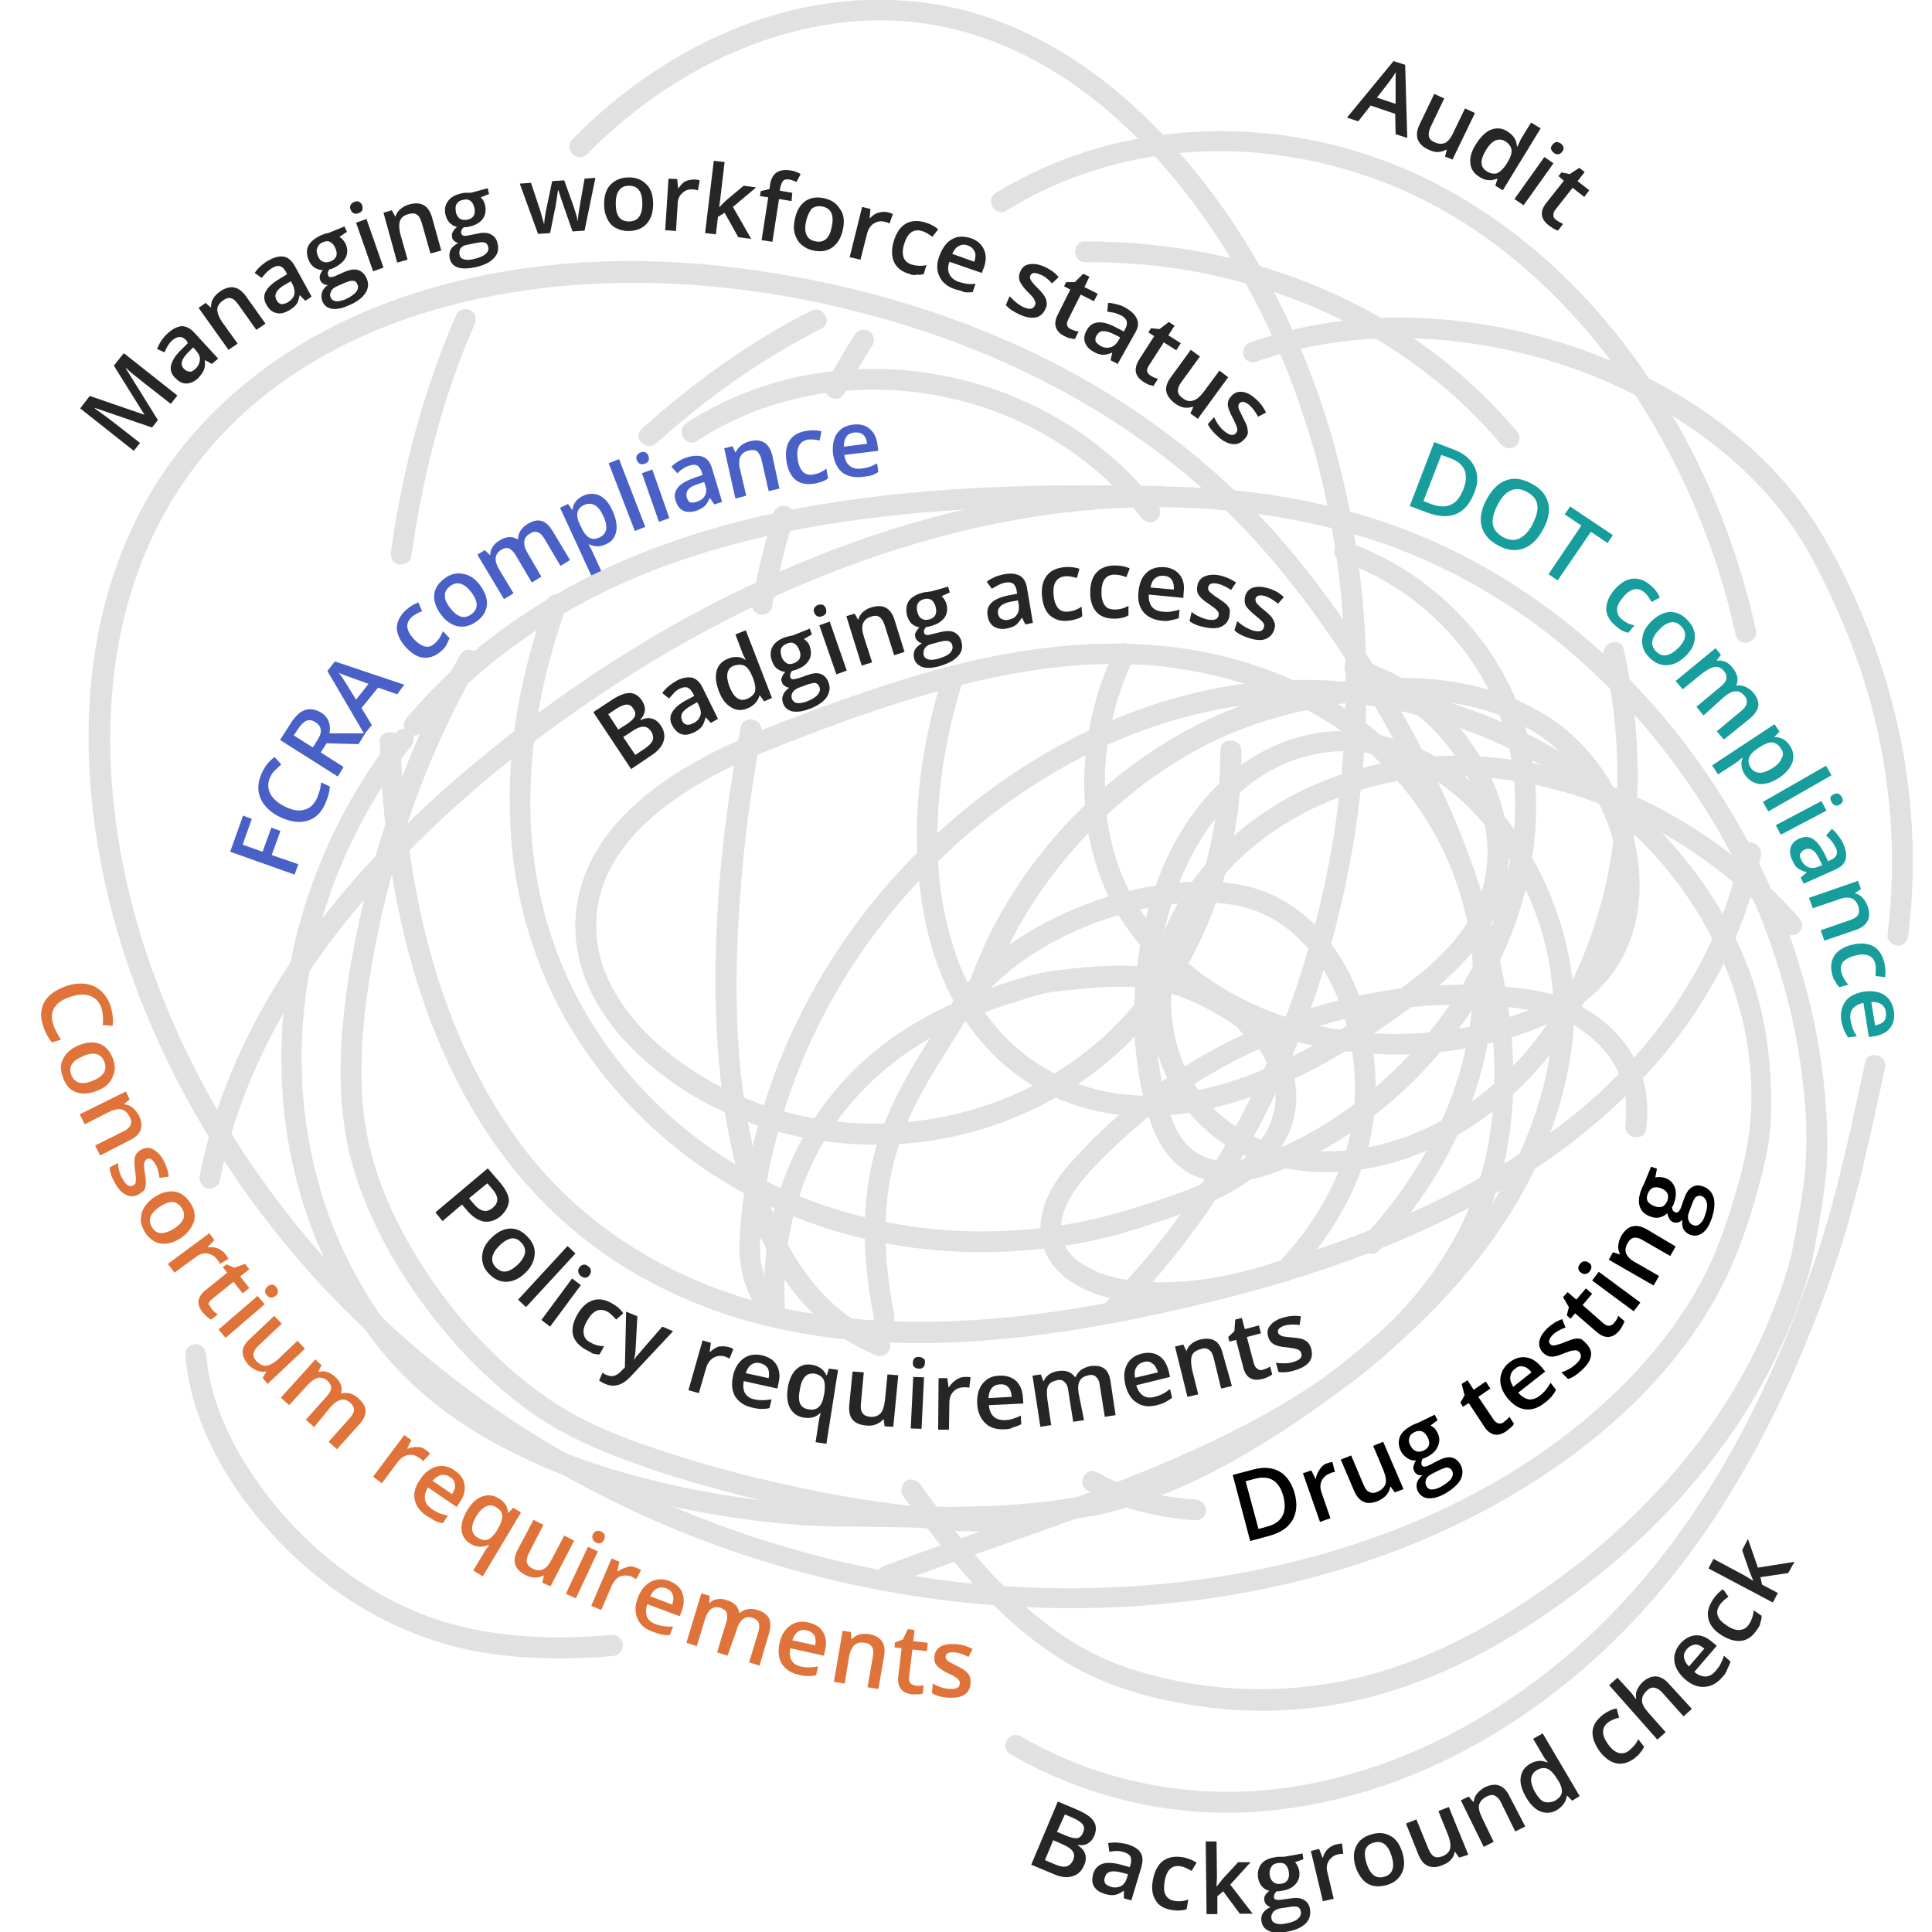 <svg xmlns="http://www.w3.org/2000/svg" xmlns:xlink="http://www.w3.org/1999/xlink" id="Layer_1" x="0px" y="0px" viewBox="0 0 465 465" style="enable-background:new 0 0 465 465;" xml:space="preserve"><style type="text/css">	.st0{fill:#E1E1E1;}	.st1{fill:#262626;}	.st2{fill:#E07339;}	.st3{fill:#189D9D;}	.st4{fill:#4961C7;}</style><g>	<g>		<g>			<path class="st0" d="M158,106.7c12-10.9,25.3-20.3,39.7-27.6c2.9-1.5,0.3-5.8-2.5-4.3c-14.8,7.5-28.4,17.3-40.7,28.4    C152,105.3,155.6,108.9,158,106.7L158,106.7z"></path>		</g>		<g>			<path class="st0" d="M247.5,363.2c-8.6,0.9-17.4,0.4-26.1-0.5c-10.3-1.1-20.5-2.8-30.6-5c-10.1-2.2-20.1-4.8-29.9-8    c-8-2.6-15.5-5.3-22.8-9.3c-9.1-5-17.1-12-24.1-19.6c-7.7-8.5-14.3-18.2-19.3-28.6c-4.4-9.4-7.2-19.3-7.6-29.7    c-0.4-10,0.6-20.1,2.3-29.9c3.9-22.6,11.1-44.9,21.7-65.2c1.3-2.5,2.6-4.9,4-7.3c1.6-2.8-2.7-5.3-4.3-2.5    c-11.9,20.4-20,43.2-24.8,66.2c-2.2,10.6-3.8,21.4-4,32.3c-0.2,10.4,1.1,20.5,4.8,30.3c4.1,11.1,10.2,21.4,17.5,30.7    c7,9,15.2,17.1,24.6,23.6c7.2,4.9,15.2,8.4,23.3,11.3c9.5,3.5,19.2,6.2,28.9,8.6c10.5,2.6,21.2,4.6,31.9,6.1    c9.4,1.3,19,2.2,28.5,1.9c1.9-0.1,3.8-0.2,5.7-0.4c1.3-0.1,2.5-1.1,2.5-2.5C250,364.4,248.8,363,247.5,363.2L247.5,363.2z"></path>		</g>		<g>			<path class="st0" d="M203.2,94.7c2.1-4,4.4-7.9,6.8-11.6c0.7-1.1,0.3-2.8-0.9-3.4c-1.3-0.7-2.7-0.3-3.4,0.9    c-2.5,3.8-4.7,7.7-6.8,11.6c-0.6,1.2-0.3,2.8,0.9,3.4C201,96.3,202.6,96,203.2,94.7L203.2,94.7z"></path>		</g>		<g>			<path class="st0" d="M185.8,146.1c1.4-7.2,3.1-14.3,5.2-21.3c0.9-3.1-3.9-4.4-4.8-1.3c-2.1,7-3.8,14.1-5.2,21.3    c-0.3,1.3,0.4,2.7,1.7,3.1C184,148.2,185.6,147.4,185.8,146.1L185.8,146.1z"></path>		</g>		<g>			<path class="st0" d="M167.8,106.1c13-8.5,28.4-12.6,44-12.3c15.4,0.3,30.7,4.8,43.6,13.2c7.3,4.7,13.9,10.6,19.2,17.5    c0.8,1.1,2.2,1.6,3.4,0.9c1.1-0.6,1.7-2.3,0.9-3.4c-10.1-13.2-24.1-23-39.9-28.4c-15.4-5.3-32.4-6.3-48.3-2.6    c-9,2.1-17.7,5.8-25.5,10.8C162.5,103.6,165,107.9,167.8,106.1L167.8,106.1z"></path>		</g>		<g>			<path class="st0" d="M189.1,317c-1.8-19.5,4.3-39.4,17.8-53.8c7-7.5,15.6-13.2,24.9-17.4c4.6-2.1,9.4-3.7,14.3-5.2    c2.5-0.8,5-1.6,7.6-1.9c2.9-0.3,5.8-0.7,8.7-0.9c6.3-0.5,12.8-0.6,19,1.2c6.2,1.8,11.8,5,17,8.6c-0.3-0.3-0.6-0.6-0.9-0.9    c1.5,2.7,4.4,3.9,6,6.5c1.5,2.4,2.6,4.9,3.2,7.6c1,5-0.5,10-3.5,14c-5.7,7.6-15.8,11.2-24.5,14.1c-5.4,1.8-10.7,3.5-16.3,4.7    c-4.6,1-9.3,1.8-14,2.2c-9.6,0.9-19.3,0.8-28.9-0.6c-19.2-2.8-37.7-10.2-53-22.2c-17.2-13.5-30-32.1-35.5-53.4    c-5.7-21.6-3.7-44.5,2.7-65.7c0.8-2.6,1.6-5.2,2.6-7.7c0.5-1.3-0.5-2.7-1.7-3.1c-1.4-0.4-2.6,0.5-3.1,1.7    c-5.8,16.1-9.2,33.2-8.8,50.3c0.3,17.5,4.7,34.7,13.3,50c7.9,14,19.2,26.1,32.3,35.4c12.2,8.6,26.2,14.6,40.8,17.9    c14.6,3.3,29.7,3.8,44.6,1.8c7.7-1,15.2-2.8,22.6-5.3c7.6-2.5,15.5-5.1,22.3-9.4c6.5-4.2,12.1-10.5,13.2-18.4    c0.6-4.5-0.2-8.9-2.1-13c-0.9-2-2-4.3-3.6-5.8c-0.8-0.8-1.7-1.4-2.5-2.2c-0.4-0.3-0.8-0.7-1.1-1.1c-0.4-0.4-0.6-1-1-1.4    c-0.8-0.8-2-1.4-2.9-2.1c-1-0.7-2-1.3-3.1-1.9c-2-1.2-4.1-2.3-6.2-3.2c-4.5-1.9-9-3.3-13.9-3.7c-4.7-0.5-9.5-0.3-14.2,0.1    c-2.4,0.2-4.9,0.5-7.3,0.8c-2.3,0.3-4.5,0.8-6.8,1.4c-16.6,4.8-32.5,12.3-44.2,25.3c-11.1,12.2-17.6,28-18.8,44.5    c-0.3,4.1-0.2,8.1,0.2,12.2c0.1,1.3,1.1,2.5,2.5,2.5C187.9,319.5,189.2,318.3,189.1,317L189.1,317z"></path>		</g>		<g>			<path class="st0" d="M99,134c2.7-19.2,7.4-38.1,15.2-55.9c0.5-1.2,0.4-2.7-0.9-3.4c-1.1-0.6-2.9-0.3-3.4,0.9    c-8,18.2-13,37.4-15.8,57.1c-0.2,1.3,0.3,2.7,1.7,3.1C97.1,136.1,98.8,135.4,99,134L99,134z"></path>		</g>		<g>			<path class="st0" d="M419.1,204.6c-5.5,27-22.2,50.2-44,66.6c-24.9,18.7-54.7,29.8-84.7,37.2c-31.8,7.8-65.6,13.1-98.2,7.2    c-26.4-4.9-50.9-18.6-67-40.4c-17.8-24.1-25.7-54.2-28.1-83.8c-0.3-4.3-0.6-8.5-0.7-12.8c-0.1-3.2-5.1-3.2-5,0    c0.9,31.1,7.1,63.3,23.4,90.2c7.5,12.3,17,23,28.6,31.5c11.1,8.2,23.8,14.1,37.1,17.8c32.2,8.9,66.9,5,99-2    c31.4-6.8,62.8-16.9,89.8-34.7c23.8-15.7,43.5-37.9,52-65.5c1-3.3,1.8-6.6,2.5-9.9C424.5,202.8,419.7,201.4,419.1,204.6    L419.1,204.6z"></path>		</g>		<g>			<path class="st0" d="M242.2,50.7c13.1-8.1,28-12.8,43.3-14c15.4-1.2,31,1.1,45.5,6.4c13.8,5,26.6,13,37.5,22.8    c11,9.8,20.4,21.4,28.1,34c8.8,14.5,15.5,30.3,19.7,46.8c0.5,2.1,1,4.1,1.5,6.2c0.7,3.1,5.5,1.8,4.8-1.3    c-3.8-17.3-10.1-34.1-18.9-49.5c-7.5-13.3-16.9-25.7-28-36.3c-11.1-10.6-24-19.4-38.2-25.4c-14.6-6.2-30.6-9.2-46.5-8.8    c-16.1,0.4-32,4.3-46.2,11.9c-1.8,0.9-3.5,2-5.2,3C237,48.1,239.5,52.4,242.2,50.7L242.2,50.7z"></path>		</g>		<g>			<path class="st0" d="M386,157.7c3.3,14.3,4.1,29.2,2.4,43.8c-1.7,14.3-6.1,28.5-13.5,41c-6.6,11.2-16.2,20.7-27.6,27    c-11.3,6.3-24.5,9.2-37.3,6.7c-10.8-2.1-19.6-8.8-24.4-18.6c-4.6-9.4-4.9-20.7-1.1-30.6c4.3-11.5,13.3-21.3,23.5-27.9    c10.5-6.8,22.9-11,35.4-12c14.2-1.1,28.4,1.3,41.7,6.4c13.3,5,25.6,12.7,36,22.3c3,2.7,5.8,5.6,8.4,8.6c0.9,1,2.6,0.9,3.5,0    c1-1,0.9-2.5,0-3.5c-10.3-11.6-22.9-21.2-36.8-28c-13.6-6.6-28.6-10.7-43.8-11c-13.8-0.3-27.6,2.6-39.9,8.8    c-11.9,6-22.4,15.2-29.1,26.9c-6.1,10.6-8.3,22.9-5.1,34.8c3,11.1,10.7,20.9,21.3,25.7c12.4,5.6,27.2,5,39.8,0.4    c13.1-4.7,24.6-13.4,33.3-24.2c9.4-11.8,15.4-26.1,18.6-40.7c3.3-15.2,3.7-30.9,1.5-46.3c-0.5-3.7-1.2-7.4-2-11    C390.2,153.2,385.3,154.5,386,157.7L386,157.7z"></path>		</g>		<g>			<path class="st0" d="M261.2,63.1c14.7-0.1,29.3,2,43.3,6.5c14,4.4,27.2,11.2,38.8,20.2c6.7,5.1,12.8,11,18.2,17.4    c0.9,1,2.6,0.9,3.5,0c1-1,0.9-2.5,0-3.5C355.1,92,343,82.2,329.5,74.9c-13.3-7.2-27.8-12.2-42.8-14.7c-8.5-1.4-17-2.1-25.6-2.1    C258,58.1,258,63.1,261.2,63.1L261.2,63.1z"></path>		</g>		<g>			<path class="st0" d="M141.3,37.1c22.1-22.5,54.7-37.4,86.5-30.5c31.2,6.8,55,32.4,70.5,59c14.4,24.7,22.5,52.9,24.8,81.3    c2.4,28.9-0.9,58.2-9.5,85.8c-8.4,27-22,52.6-40.9,73.8c-2.3,2.5-4.6,5-7,7.4c-2.3,2.3,1.3,5.8,3.5,3.5    c10.2-10.3,19.2-21.8,26.9-34.1c7.7-12.5,14-25.8,19-39.6c5.1-14,8.7-28.4,11-43.1c2.3-14.8,3.2-29.8,2.6-44.8    c-0.6-14.8-2.7-29.6-6.3-43.9c-3.6-14.3-8.8-28.2-15.6-41.3c-7.3-14.1-16.5-27.4-27.5-38.8c-11.3-11.8-24.9-21.7-40.3-27.2    c-15.4-5.5-32.2-6-48.1-2.2c-16.2,3.9-31.2,12-43.9,22.6c-3.2,2.7-6.3,5.5-9.2,8.5C135.5,35.9,139,39.4,141.3,37.1L141.3,37.1z"></path>		</g>		<g>			<path class="st0" d="M178.3,174.9c-4.5,24-7,48.6-5.8,73.1c0.6,11.1,1.9,22.2,4.7,33c2.4,9.3,5.9,18.5,11.3,26.5    c5.6,8.3,13.2,15,22.6,18.8c1.3,0.5,2.8-0.6,3.1-1.7c0.4-1.4-0.5-2.6-1.7-3.1c-7.1-2.9-13.7-8.4-18.3-14.7    c-5.5-7.5-8.9-15.8-11.4-24.6c-6-21.3-6.3-44.1-4.7-66c0.9-13.3,2.7-26.6,5.2-39.8c0.2-1.3-0.4-2.7-1.7-3.1    C180.2,172.8,178.5,173.5,178.3,174.9L178.3,174.9z"></path>		</g>		<g>			<path class="st0" d="M211.7,326.2c3.2,0,3.2-5,0-5C208.5,321.2,208.5,326.2,211.7,326.2L211.7,326.2z"></path>		</g>		<g>			<path class="st0" d="M217.3,360c11.1,15,22.8,30.1,39.1,40c9.5,5.8,20.3,8.8,31.2,10.5c11.2,1.7,22.4,1.7,33.6-0.2    c22.4-3.8,42.8-15.1,60.6-28.9c17-13.1,31.8-29.3,42.2-48.1c2.7-4.8,5-9.8,7.1-14.8c2.3-5.6,4.4-11.3,5.5-17.3    c1-5.6,2.1-11.2,2.7-16.9c0.6-4.6,0.6-9.2,0.4-13.8c-0.8-20.1-5.9-39.9-14.2-58.2c-8.4-18.5-20.1-35.5-34.3-49.8    c-14.1-14.2-30.7-25.8-49.2-33.5c-21.6-9-45.6-12.5-68.9-11.8c-24.6,0.7-48.9,6.2-71.8,14.8c-5.7,2.2-11.4,4.5-17,7.1    c-1.2,0.6-1.5,2.3-0.9,3.4c0.7,1.3,2.2,1.5,3.4,0.9c21.9-9.9,45.2-17.1,69.1-20c23.5-2.8,47.4-1.3,70.1,5.2    c18.7,5.4,36,14.9,50.9,27.4c15,12.6,27.5,27.9,37.2,44.8c9.7,17,16.3,35.6,19.2,54.9c1.3,9.1,2,18.5,1,27.7    c-0.6,5.3-1.6,10.5-2.6,15.8c-1,5.8-3.1,11.5-5.3,17c-7.7,19.4-20.4,36.6-35.6,50.8c-7.5,7-15.7,13.3-24.3,18.9    c-9.5,6.2-19.6,11.5-30.3,15.2c-20.8,7.1-43.6,7.3-64.6,0.4c-18.2-6-32-20.5-43.4-35.2c-2.3-3-4.5-6-6.7-9    c-0.8-1.1-2.2-1.6-3.4-0.9C217.1,357.2,216.5,358.9,217.3,360L217.3,360z"></path>		</g>		<g>			<path class="st0" d="M52.9,284.2c4.9-25.2,18-48.2,34.6-67.5c16.7-19.5,36.8-36.2,58.1-50.3c13.1-8.7,26.9-16.4,41.2-23    c1.2-0.6,1.5-2.3,0.9-3.4c-0.7-1.3-2.2-1.5-3.4-0.9c-25.5,11.6-49.1,27-70.6,45c-19.2,16.1-36.8,34.8-49.4,56.6    c-7.6,13.1-13.3,27.4-16.2,42.2c-0.3,1.3,0.4,2.7,1.7,3.1C51.1,286.3,52.7,285.5,52.9,284.2L52.9,284.2z"></path>		</g>		<g>			<path class="st0" d="M147.4,393.5c-16.2,1.4-32.9,0.6-48-5.9c-15.9-6.8-29.7-19-39.2-33.5c-5.5-8.4-9.7-18-10.6-28.1    c-0.1-1.3-1.1-2.5-2.5-2.5c-1.3,0-2.6,1.1-2.5,2.5c1.5,18.7,12.8,35.9,26.2,48.6c13.1,12.3,29.2,20.8,47.1,23.4    c9.8,1.4,19.7,1.4,29.5,0.6c1.3-0.1,2.5-1.1,2.5-2.5C150,394.7,148.8,393.4,147.4,393.5L147.4,393.5z"></path>		</g>		<g>			<path class="st0" d="M213.8,381.7c24.4-9.2,49.3-16.8,73.2-27.3c23-10.2,45.7-23.5,60.9-44c7.4-10.1,12.7-21.8,14.9-34.2    c2.4-13.6,1.6-27.5-1-41.1c-5.6-29.1-19-56.9-35.4-81.4c-7.9-11.8-16.7-23.2-26.8-33.2c-11.1-11.1-23.8-20.6-37.4-28.5    c-27.1-15.6-57.8-24.6-88.9-28c-26.9-2.9-55.1-0.6-80.5,9c-25.6,9.7-47.9,27.3-60.1,52.2c-14.2,28.9-13.8,62.7-6,93.3    c7.2,28.1,21,54.4,38.9,77.1c16.4,20.9,36.6,38.7,59,52.9c22.3,14.1,46.9,24.6,72.5,31c25.6,6.4,52.2,8.9,78.5,6.9    c27.7-2.1,55.2-9.1,79.9-21.9c25.6-13.3,50-33.6,61.6-60.6c2.3-5.4,4.1-10.9,5.7-16.5c1.6-5.8,3.2-11.9,3.4-17.9    c0.5-13.5-1.2-26.5-6.4-39c-9.8-23.5-29-42.1-51.5-53.5c-22.8-11.6-49-16.2-74.3-11.6c-27,5-51.9,19-71.5,38.1    c-20.2,19.6-35,45-41.3,72.4c-1.5,6.7-2.6,13.6-3.1,20.5c-0.2,3.3-0.2,6.7,0.5,9.9c0.8,3.8,2.7,7.4,4.8,10.7    c1.8,2.7,6.1,0.2,4.3-2.5c-2.1-3.2-3.9-6.7-4.5-10.5c-0.5-3.3-0.2-6.6,0.1-9.9c0.6-6.9,1.8-13.7,3.6-20.3    c3.4-13.2,8.8-25.9,15.9-37.6c14-23,34.3-42.1,58.3-54.3c22.8-11.6,48.5-16.2,73.8-11.2c24,4.8,46.8,17,63.4,35.2    c16.3,18,25.9,42.9,22.6,67.3c-0.8,6.2-2.6,12.3-4.5,18.3c-1.7,5.2-3.5,10.3-6,15.2c-6.5,12.7-15.9,23.7-26.6,33    c-21.6,18.8-48.6,30.8-76.3,37.1c-24.8,5.6-50.6,6.8-75.9,4.1c-25.3-2.8-50.3-9.6-73.6-20c-23.4-10.5-45.2-24.6-64.1-42    c-19.2-17.7-35.3-38.6-47.1-61.9c-13.8-27.2-22.1-58.1-19.9-88.8c1-15.1,4.9-30.2,12.1-43.6c6.3-11.7,15-21.9,25.4-30    c20.6-16.1,46.9-23.8,72.7-25.9c28.4-2.3,57.3,1.9,84.3,10.7c29,9.5,56.1,25.1,77.4,47.2c9.4,9.8,17.7,20.7,25.1,32.1    c8,12.2,15,25,20.8,38.3c10.8,24.6,18.8,53.5,13.1,80.4c-5.1,24.1-21.9,42.9-42,56.1c-21.3,14-45.5,23-69.4,31.4    c-11.2,4-22.5,7.8-33.6,12C209.5,378,210.8,382.9,213.8,381.7L213.8,381.7z"></path>		</g>		<g>			<path class="st0" d="M448.9,255.7c-2.4,11.3-4.8,22.5-7.8,33.7c-2.4,9-5.5,17.9-8.9,26.7c-7.1,18.4-16,36.1-27.5,52.2    c-11.2,15.7-25,29.7-41.1,40.5c-15.7,10.6-33.4,18.2-52.1,21.2c-20,3.2-40.8,0.3-59-8.5c-2.3-1.1-4.6-2.3-6.8-3.6    c-2.8-1.6-5.3,2.7-2.5,4.3c18.4,10.7,40,15.6,61.1,13.7c19.6-1.7,38.5-8.4,55.3-18.6c16.9-10.2,31.8-23.7,43.9-39.2    c12.6-16.1,22.4-34,30.3-52.8c3.9-9.3,7.4-18.8,10.3-28.5c3.1-10.2,5.4-20.7,7.7-31.1c0.6-2.9,1.3-5.8,1.9-8.7    C454.4,253.9,449.5,252.6,448.9,255.7L448.9,255.7z"></path>		</g>		<g>			<path class="st0" d="M302.2,87.1c13.8-4.9,28.6-6.5,43.2-5.4c14.8,1.1,29.5,4.8,43,10.9c13.1,5.9,25.3,14,35.2,24.5    c4.7,5,8.8,10.5,12.1,16.5c4.8,8.8,8.9,18.1,12.1,27.6c6.1,18.3,8.6,37.6,7.2,56.8c-0.2,2.4-0.4,4.7-0.7,7.1    c-0.2,1.3,1.3,2.5,2.5,2.5c1.5,0,2.3-1.2,2.5-2.5c2.4-19.6,0.8-39.6-4.6-58.6c-2.8-9.9-6.6-19.5-11.2-28.8    c-3.6-7.2-7.6-14-12.7-20.1c-9.5-11.4-21.7-20.4-34.9-27c-14-7-29.1-11.5-44.6-13.3c-15-1.8-30.6-0.9-45.1,3.4    c-1.7,0.5-3.5,1.1-5.2,1.7c-1.3,0.5-2.1,1.7-1.7,3.1C299.4,86.6,300.9,87.5,302.2,87.1L302.2,87.1z"></path>		</g>		<g>			<path class="st0" d="M324.8,162.8c3.1,1.4,6.4,2.5,9.4,4.2c2.9,1.6,4.9,3.4,7.4,5.5c7.6,6.3,13.3,15.2,15.5,24.8    c2.3,9.9,0.2,20-6.2,28c-3.3,4.2-7.4,7.8-11.7,11.1c-4.5,3.5-9.2,6.7-14,9.8c-18.2,11.5-41.1,21.9-62.9,15.6    c-8.6-2.5-16.3-7.4-22.2-14.2c-5.4-6.2-9.1-14-11.3-21.9c-5.1-18-3.6-37.6,1.1-55.5c0.6-2.3,1.3-4.6,2-6.9c1-3.1-3.9-4.4-4.8-1.3    c-6.1,19-8.5,39.9-4.4,59.7c1.8,8.8,5.1,17.5,10.3,24.9c5.3,7.5,12.3,13.6,20.7,17.4c22.4,10.2,47.2,2.2,67.4-9.4    c5.3-3,10.5-6.4,15.5-10c4.7-3.3,9.3-6.8,13.5-10.8c4.1-4,7.7-8.6,10-13.8c2.2-5,3.2-10.5,3-16c-0.5-10.8-5.2-21.1-12.2-29.3    c-3.3-3.8-7.1-6.9-11.1-9.9c-1.9-1.5-3.9-2.5-6.1-3.5c-2.1-0.9-4.3-1.8-6.4-2.8c-1.2-0.6-2.7-0.4-3.4,0.9    C323.3,160.5,323.6,162.3,324.8,162.8L324.8,162.8z"></path>		</g>		<g>			<path class="st0" d="M101.3,176.3c14.7-17.5,34.2-30.5,55.4-38.8c24.2-9.5,50.3-13.4,76.2-14.9c15.5-0.9,31.1-0.9,46.7-0.6    c3.2,0.1,3.2-4.9,0-5c-27.4-0.6-55-0.1-82.1,4.4c-24.7,4.1-49,11.9-70.1,25.6c-11,7.1-21.1,15.8-29.5,25.8c-0.9,1-1,2.5,0,3.5    C98.7,177.2,100.4,177.4,101.3,176.3L101.3,176.3z"></path>		</g>		<g>			<path class="st0" d="M276.7,355.6c-24,8.9-49.8,7-74.8,6.7c-6.5-0.1-12.9-0.5-19.3-1.3c-6.5-0.8-13-1.9-19.4-3.3    c-11.9-2.6-23.5-6-34.6-11.2c-9.5-4.5-18.6-10.1-26.3-17.3c-7.8-7.4-13.8-16.4-18.6-26c-9.2-18.6-12.6-39.7-10.5-60.3    c2.1-20.5,9.6-40.4,21.3-57.3c1.4-2,2.8-4,4.4-5.9c0.8-1.1,1-2.5,0-3.5c-0.9-0.9-2.7-1.1-3.5,0c-13.3,17-22.4,37.1-26,58.3    c-3.5,21.2-1.6,43.2,6.4,63.1c4.2,10.4,9.9,20.4,17.2,29c7.1,8.3,15.9,15.1,25.5,20.4c10.2,5.7,21.2,10,32.5,13    c13.3,3.5,27,5.9,40.8,7c6.5,0.5,13,0.4,19.4,0.5c6.5,0.1,12.9,0.3,19.4,0.2c12.9-0.1,25.9-1,38.4-4.3c3.1-0.8,6.2-1.8,9.2-2.9    c1.3-0.5,2.1-1.7,1.7-3.1C279.4,356.1,278,355.1,276.7,355.6L276.7,355.6z"></path>		</g>		<g>			<path class="st0" d="M215.2,316.3c-1.9-9.8-2.8-20.1-1.4-29.9c1.1-7.4,3.4-14.4,6.7-20.9c3.2-6.3,7.1-12.1,10.8-18.1    c2-3.3,4.1-6.4,6.8-9.2c2.9-3,6.1-5.7,9.6-8c7.4-4.9,15.7-8.5,24.3-10.7c7.8-2,16.5-3,24.3-1.8c7.3,1.1,13.3,4.7,18.2,10.2    c5,5.6,8.2,12.9,10,20.2c1.8,7.7,2.2,16,0.7,23.7c-1.8,9.6-6.5,18.5-12.4,26.2c-1.6,2.1-3.4,4.1-5.2,6.1    c-2.2,2.4,1.3,5.9,3.5,3.5c7.6-8.2,14-17.8,17.4-28.6c2.6-8.3,3.2-17.2,2-25.7c-2.1-16.1-10.7-33-26.7-38.9    c-7.9-2.9-17-2.6-25.2-1.3c-9.3,1.4-18.5,4.5-26.9,8.9c-8.1,4.3-15.5,9.9-21,17.2c-2.3,3.1-4.2,6.5-6.3,9.8    c-1.9,3-3.8,6.1-5.6,9.2c-3.8,6.7-7,13.7-8.8,21.2c-2.2,9.5-2.3,19.4-1.1,29c0.4,3.1,0.9,6.2,1.5,9.2c0.3,1.3,1.8,2.1,3.1,1.7    C214.9,319,215.5,317.6,215.2,316.3L215.2,316.3z"></path>		</g>		<g>			<path class="st0" d="M287.7,360.9c-8.1-0.5-16.5-2.4-23.5-6.5c-2.8-1.6-5.3,2.7-2.5,4.3c7.9,4.5,17.1,6.6,26.1,7.2    c1.4,0.1,2.5-1.2,2.5-2.5C290.2,362,289,361,287.7,360.9L287.7,360.9z"></path>		</g>		<g>			<path class="st0" d="M396.3,271.4c0.4-4.8,0.2-9.6-1.7-14.2c-1.8-4.2-4.6-8-8.1-10.9c-4-3.4-8.7-5.9-13.8-7.2    c-4.7-1.2-9.7-1.6-14.5-1.9c-18.6-1.1-37.3,2.5-54.5,9.8c-17.3,7.3-33.2,18.5-45.7,32.5c-4,4.4-7.6,10-7.6,16.2    c0,5.3,2.9,9.7,7.1,12.6c5.2,3.6,11.8,4.9,18,5.3c9,0.6,18.1-0.9,26.7-3.2c2.6-0.7,5.1-1.4,7.6-2.3c3-1,1.7-5.9-1.3-4.8    c-8.6,2.9-17.6,5-26.8,5.3c-3.4,0.1-7.1,0-10.2-0.5c-1.5-0.2-3-0.6-4.5-1c-0.6-0.2-1.3-0.4-1.9-0.6c-0.3-0.1-0.7-0.2-1-0.4    c-0.1-0.1-0.3-0.1-0.4-0.2c0.3,0.1,0,0-0.2-0.1c-1.1-0.5-2.2-1.1-3.2-1.7c-0.3-0.2-0.5-0.4-0.8-0.5c-0.3-0.2,0.3,0.3,0,0    c-0.1-0.1-0.2-0.2-0.3-0.3c-0.4-0.4-0.8-0.7-1.2-1.1c-0.2-0.2-0.3-0.4-0.5-0.6c-0.1-0.1-0.5-0.7-0.2-0.2    c-0.3-0.4-0.6-0.9-0.9-1.4c-0.1-0.2-0.2-0.4-0.3-0.6c-0.3-0.6,0,0.2-0.1-0.2c-0.2-0.5-0.4-1-0.5-1.5c-0.1-0.2-0.1-0.5-0.1-0.7    c-0.1-0.4,0,0.1,0,0.1c0-0.1,0-0.2,0-0.4c0-0.6-0.1-1.1,0-1.7c0-0.3,0-0.5,0.1-0.8c0-0.1,0-0.3,0-0.4c-0.1,0.6,0,0.2,0,0.1    c0.1-0.6,0.2-1.2,0.4-1.8c0.2-0.6,0.4-1.1,0.6-1.6c0-0.1,0.2-0.4,0,0c0.1-0.1,0.1-0.3,0.2-0.4c0.2-0.4,0.3-0.7,0.5-1.1    c0.7-1.3,1.4-2.5,2.3-3.6c2.1-2.9,5.2-6,8-8.7c3.2-3.1,6.5-6,10-8.8c7-5.5,14.6-10.1,22.5-14c15.5-7.6,32.7-11.9,50-12.1    c4.4-0.1,8.8,0.1,13.1,0.6c4.5,0.5,9.1,1.2,13.3,3.1c7.3,3.4,13.7,10,14.8,18.3c0.3,2.4,0.2,4.9,0,7.4c-0.1,1.3,1.2,2.5,2.5,2.5    C395.2,273.9,396.2,272.8,396.3,271.4L396.3,271.4z"></path>		</g>		<g>			<path class="st0" d="M293.7,180.6c0.1,20-5.4,40.2-17.1,56.6c-10.3,14.4-25.4,24.9-42.3,29.8c-16.3,4.8-33.9,4.6-49.9-0.8    c-8-2.7-15.6-6.7-22.3-11.8c-7.4-5.7-14.1-13.2-17.1-22.2c-2.6-8-1.8-16.6,2.3-23.9c3.9-7,10-12.5,16.6-16.9    c7-4.7,14.7-8.4,22.5-11.4c10.9-4.3,21.8-8.4,33-11.8c20.6-6.3,42.6-10.5,64.1-7.3c17.7,2.6,35.1,9.8,48.2,22.2    c13.6,12.9,22,31.2,22.8,49.9c0.8,19.1-6,37.6-16.9,53.1c-2.8,4-5.9,7.8-9.2,11.4c-2.2,2.4,1.4,5.9,3.5,3.5    c13.9-15.2,24.2-33.9,26.9-54.5c2.6-19.8-2.6-40.3-14.3-56.4c-11.4-15.6-28.3-26.1-46.8-31.3c-21-5.9-43-4.5-64,0.3    c-11.7,2.7-23.2,6.5-34.5,10.6c-9.6,3.5-19.3,7.1-28.4,11.8c-15.1,7.8-30.5,20.1-32.2,38.3c-1.9,20.4,15,37,31.7,45.9    c16.1,8.5,34.7,11.4,52.6,9c18-2.5,35.1-10.5,48.2-23.2c15-14.6,23.9-34.7,26.7-55.3c0.7-5.1,1-10.3,1-15.5    C298.7,177.4,293.6,177.4,293.7,180.6L293.7,180.6z"></path>		</g>		<g>			<path class="st0" d="M322.9,135.1c18.1,6.3,33.3,21.4,39,39.8c5.9,18.9,1.9,40-7.1,57.2c-9.2,17.5-23.8,32.2-41.2,41.5    c-4.4,2.3-9,4.4-13.9,5.4c-4.5,0.9-9.5,0.6-13.1-2.6c-3.8-3.4-5.3-8.6-6.4-13.5c-1-4.2-1.6-8.4-1.9-12.7    c-1.2-17,2.2-35.1,11.6-49.5c4.3-6.5,9.9-12.1,16.8-15.7c6.9-3.6,15.3-5.1,23-3.7c17,3.1,30,17.1,37.2,32.2    c4,8.2,6.4,17.3,6.9,26.4c0.5,9.9-1.4,19.8-4.6,29.1c-6.7,19.3-19.7,35.8-34.6,49.4c-7.7,7-15.9,13.4-24.5,19.2    c-9.9,6.7-20.3,12.8-31.4,17.3c-5.3,2.1-10.8,3.9-16.5,5.1c-3.1,0.7-1.8,5.5,1.3,4.8c12.3-2.7,23.9-7.8,34.8-14    c10.1-5.8,19.8-12.4,29-19.7c16.8-13.3,32.1-29.5,41.7-48.9c4.8-9.7,8-20.1,9.4-30.9c1.2-9.8,0.1-19.9-2.9-29.3    c-5.5-17.6-17.6-34.9-35-42.4c-8.4-3.6-17.5-4.7-26.4-2.6c-8.3,2-15.8,6.5-21.7,12.6c-12.7,13-18.4,31.9-19.3,49.8    c-0.5,9.4,0.4,19.1,3,28.2c1.6,5.4,4.1,10.7,8.9,14c4.7,3.2,10.6,3.4,16,2.3c5.3-1.1,10.2-3.4,15-5.8c4.5-2.4,8.8-5.1,12.9-8.2    c8.6-6.4,16.1-14,22.4-22.6c12.4-16.8,19.8-37.8,18.2-58.8c-0.8-10.7-4-21-9.9-30.1c-5.6-8.7-13.2-16.1-21.9-21.5    c-4.2-2.6-8.7-4.8-13.4-6.4c-1.3-0.4-2.7,0.5-3.1,1.7C320.8,133.4,321.6,134.6,322.9,135.1L322.9,135.1z"></path>		</g>		<g>			<path class="st0" d="M238.9,236.6c4.5-12.1,11.6-23.4,20.2-33c9.3-10.4,20.6-19.2,33.2-25.3c6.5-3.1,13.3-5.4,20.4-7    c7.4-1.7,14.9-2.8,22.5-3c13.9-0.4,29.2,2.6,39.8,12.2c8.7,7.8,14.2,19.4,14.7,31c0.3,5.6-0.6,11.3-3.2,16.2    c-3.1,6-8.2,10.4-14.2,13.4c-6.2,3.2-13.2,5.1-20.1,6.3c-6.5,1.2-13.2,1.6-19.8,1.4c-13.3-0.5-26.5-4-37.9-10.9    c-11.5-6.9-21.1-17.2-25.5-30c-4.4-13-3.9-27.2,0.2-40.2c1-3.2,2.2-6.2,3.6-9.2c0.6-1.2,0.3-2.7-0.9-3.4    c-1.1-0.6-2.8-0.3-3.4,0.9c-6.4,13.3-9,28.4-6.8,43.1c1.1,7.1,3.5,14.1,7,20.3c3.7,6.3,8.7,11.9,14.3,16.5    c11,9.1,24.5,14.7,38.6,16.8c14.2,2.2,29,1.1,42.7-3.2c7.4-2.3,14.7-5.7,20.3-11.2c4.7-4.6,7.9-10.6,9.2-17    c2.6-12.6-1.1-26.2-8.5-36.6c-3.9-5.4-8.7-10-14.5-13.3c-6.8-4-14.5-6.4-22.3-7.5c-7.9-1.1-15.9-0.9-23.8,0    c-7.9,1-15.7,2.5-23.3,5c-14.3,4.8-27.3,12.9-38.4,23.1c-10.4,9.6-19.2,21.2-25.3,33.9c-1.4,3-2.7,6-3.9,9.1    c-0.5,1.3,0.5,2.7,1.7,3.1C237.2,238.7,238.4,237.9,238.9,236.6L238.9,236.6z"></path>		</g>	</g>	<g>		<path class="st1" d="M142.8,171.4l4.1-2.7c1.9-1.3,3.4-1.9,4.6-1.9c1.2,0,2.2,0.6,3,1.8c0.5,0.8,0.8,1.6,0.7,2.4   c-0.1,0.8-0.4,1.5-1.1,2.2l0.1,0.1c1.1-0.5,2-0.6,2.8-0.3c0.8,0.2,1.5,0.8,2.1,1.7c0.8,1.2,1,2.5,0.6,3.7   c-0.4,1.3-1.4,2.4-2.9,3.4l-4.9,3.3L142.8,171.4z M148.8,175.6l2.2-1.4c0.9-0.6,1.5-1.2,1.8-1.8c0.2-0.6,0.1-1.2-0.4-1.9   c-0.4-0.6-1-1-1.6-0.9c-0.7,0-1.5,0.4-2.5,1l-1.9,1.3L148.8,175.6z M150,177.4l2.9,4.3l2.4-1.6c0.9-0.6,1.5-1.3,1.8-1.9   c0.2-0.7,0.1-1.4-0.4-2.2c-0.5-0.7-1.1-1.1-1.8-1.1c-0.7,0-1.6,0.3-2.6,1L150,177.4z"></path>		<path class="st1" d="M171.1,174l-1.2-1.3l-0.1,0c-0.2,0.9-0.5,1.7-0.9,2.2c-0.4,0.5-1.1,1-1.9,1.4c-1.1,0.5-2.1,0.7-3,0.4   c-0.9-0.3-1.6-1-2.2-2.1c-0.6-1.1-0.6-2.2,0-3.2c0.6-1,1.7-2,3.4-2.9l1.9-1l-0.3-0.6c-0.4-0.7-0.8-1.2-1.3-1.4   c-0.5-0.2-1.1-0.1-1.8,0.2c-0.6,0.3-1.1,0.6-1.5,1.1s-0.8,0.9-1.2,1.3l-1.6-1.3c0.4-0.6,1-1.2,1.6-1.7c0.6-0.5,1.3-0.9,1.9-1.3   c1.4-0.7,2.6-0.9,3.7-0.7c1,0.3,1.9,1.1,2.5,2.4l3.7,7.5L171.1,174z M166.8,174.1c0.9-0.4,1.4-1,1.7-1.7c0.3-0.7,0.2-1.5-0.2-2.4   l-0.5-1l-1.4,0.8c-1.1,0.6-1.8,1.2-2.2,1.8c-0.3,0.6-0.3,1.2,0,1.9c0.2,0.5,0.6,0.8,1,0.9C165.7,174.5,166.2,174.4,166.8,174.1z"></path>		<path class="st1" d="M179.9,170.5c-1.4,0.6-2.8,0.5-4-0.3c-1.2-0.7-2.2-2-2.9-3.9c-0.7-1.9-0.9-3.5-0.5-4.9   c0.4-1.4,1.3-2.3,2.8-2.9c1.5-0.6,2.9-0.5,4.1,0.3l0.1,0c-0.4-0.8-0.8-1.4-0.9-1.9l-1.6-4.2l2.5-1l6.3,16.3l-1.9,0.8l-1-1.4   l-0.1,0C182.4,168.8,181.4,169.9,179.9,170.5z M179.8,168.2c1-0.4,1.6-1,1.9-1.7c0.2-0.7,0.1-1.8-0.4-3.1l-0.1-0.3   c-0.6-1.5-1.2-2.4-1.9-2.8c-0.7-0.4-1.6-0.4-2.6-0.1c-0.9,0.3-1.4,0.9-1.6,1.8c-0.2,0.9,0,2,0.5,3.3c0.5,1.3,1.1,2.2,1.8,2.7   C178.1,168.5,178.9,168.6,179.8,168.2z"></path>		<path class="st1" d="M194.9,151.3l0.5,1.4l-1.9,1.1c0.3,0.2,0.5,0.4,0.8,0.7c0.3,0.3,0.5,0.7,0.6,1.1c0.4,1.2,0.4,2.3-0.2,3.3   c-0.6,1-1.6,1.8-3.1,2.3c-0.4,0.1-0.7,0.2-1,0.3c-0.4,0.5-0.5,1-0.4,1.5c0.1,0.3,0.3,0.4,0.6,0.5c0.3,0,0.8-0.1,1.5-0.3l2-0.7   c1.3-0.5,2.4-0.6,3.2-0.3c0.9,0.3,1.5,1,1.9,2c0.5,1.3,0.3,2.5-0.5,3.7c-0.8,1.1-2.3,2.1-4.3,2.8c-1.6,0.6-2.9,0.7-4,0.5   c-1-0.3-1.8-0.9-2.1-1.9c-0.3-0.7-0.3-1.4,0-2.1c0.3-0.7,0.8-1.2,1.5-1.7c-0.4,0-0.7-0.1-1.1-0.4c-0.3-0.2-0.6-0.5-0.7-0.9   c-0.2-0.4-0.2-0.9,0-1.2c0.1-0.4,0.4-0.8,0.8-1.3c-0.7,0-1.3-0.3-1.9-0.7c-0.6-0.4-1-1.1-1.3-1.9c-0.5-1.3-0.4-2.4,0.1-3.4   c0.5-1,1.6-1.8,3-2.3c0.3-0.1,0.7-0.2,1.1-0.3c0.4-0.1,0.7-0.1,0.9-0.2L194.9,151.3z M188.1,158.1c0.3,0.7,0.7,1.2,1.2,1.5   c0.5,0.3,1.1,0.3,1.8,0c1.4-0.5,1.9-1.6,1.3-3.1c-0.3-0.8-0.7-1.3-1.2-1.6c-0.5-0.3-1.1-0.3-1.8,0c-0.7,0.3-1.2,0.7-1.4,1.2   C187.8,156.6,187.9,157.3,188.1,158.1z M190.6,168.2c0.2,0.5,0.6,0.9,1.2,1c0.6,0.1,1.3,0,2.2-0.3c1.4-0.5,2.3-1.1,2.8-1.7   c0.5-0.6,0.7-1.3,0.4-1.9c-0.2-0.5-0.5-0.8-0.9-0.9c-0.4-0.1-1.2,0.1-2.1,0.4l-1.9,0.7c-0.7,0.3-1.2,0.6-1.5,1.1   C190.5,167.1,190.4,167.6,190.6,168.2z"></path>		<path class="st1" d="M196,147.5c-0.2-0.4-0.2-0.8,0-1.2c0.2-0.3,0.5-0.6,0.9-0.7c0.4-0.2,0.8-0.1,1.2,0c0.3,0.2,0.6,0.5,0.7,0.9   c0.1,0.4,0.1,0.8,0,1.1c-0.2,0.3-0.5,0.6-0.9,0.7c-0.5,0.2-0.8,0.2-1.2,0C196.4,148.2,196.2,147.9,196,147.5z M203.8,161.4   l-2.5,0.9l-4.1-11.8l2.5-0.9L203.8,161.4z"></path>		<path class="st1" d="M217.7,156.9l-2.5,0.8l-2.3-7.3c-0.3-0.9-0.7-1.5-1.2-1.9c-0.5-0.3-1.2-0.4-2-0.1c-1.1,0.3-1.7,0.9-2,1.7   c-0.3,0.8-0.2,1.9,0.3,3.4l1.9,5.9l-2.5,0.8l-3.7-11.9l2-0.6l0.8,1.4l0.1,0c0.2-0.7,0.5-1.3,1.1-1.8c0.6-0.5,1.2-0.9,2-1.1   c2.8-0.9,4.7,0.1,5.6,3L217.7,156.9z"></path>		<path class="st1" d="M228.2,141.2l0.4,1.4l-2,0.9c0.3,0.2,0.5,0.5,0.7,0.8c0.2,0.3,0.4,0.7,0.5,1.1c0.3,1.2,0.2,2.3-0.5,3.3   c-0.7,0.9-1.8,1.6-3.3,2c-0.4,0.1-0.7,0.2-1.1,0.2c-0.5,0.5-0.6,1-0.5,1.4c0.1,0.3,0.3,0.4,0.5,0.5c0.3,0.1,0.8,0,1.5-0.2l2.1-0.5   c1.3-0.3,2.4-0.3,3.2,0.1c0.8,0.4,1.4,1.1,1.7,2.2c0.4,1.4,0.1,2.6-0.9,3.6c-0.9,1-2.5,1.8-4.6,2.4c-1.6,0.4-3,0.5-4,0.1   c-1-0.4-1.7-1.1-1.9-2.1c-0.2-0.7-0.1-1.4,0.2-2c0.3-0.6,0.9-1.1,1.7-1.6c-0.4-0.1-0.7-0.2-1-0.5c-0.3-0.3-0.5-0.6-0.6-0.9   c-0.1-0.5-0.1-0.9,0.1-1.2c0.2-0.4,0.5-0.8,0.9-1.2c-0.7-0.1-1.3-0.4-1.9-0.9c-0.5-0.5-0.9-1.2-1.1-2c-0.3-1.3-0.2-2.4,0.4-3.4   c0.6-0.9,1.7-1.6,3.2-2c0.3-0.1,0.7-0.2,1.1-0.2c0.4-0.1,0.7-0.1,0.9-0.1L228.2,141.2z M220.8,147.3c0.2,0.8,0.5,1.3,1,1.6   c0.5,0.3,1.1,0.4,1.8,0.2c1.5-0.4,2-1.4,1.6-3c-0.2-0.8-0.5-1.3-1-1.7c-0.5-0.3-1.1-0.4-1.8-0.2c-0.7,0.2-1.2,0.5-1.5,1.1   C220.6,145.8,220.6,146.5,220.8,147.3z M222.3,157.6c0.1,0.6,0.5,0.9,1.1,1.1c0.6,0.2,1.3,0.1,2.2-0.1c1.4-0.4,2.4-0.8,3-1.4   c0.6-0.6,0.8-1.2,0.6-1.9c-0.1-0.5-0.4-0.8-0.9-1c-0.4-0.1-1.2-0.1-2.2,0.2l-1.9,0.5c-0.7,0.2-1.3,0.5-1.6,1   C222.3,156.5,222.2,157,222.3,157.6z"></path>		<path class="st1" d="M246.8,150.3l-0.8-1.6l-0.1,0c-0.5,0.8-1,1.5-1.5,1.8c-0.6,0.4-1.3,0.6-2.2,0.8c-1.2,0.2-2.2,0-3-0.5   c-0.8-0.5-1.3-1.4-1.5-2.6c-0.2-1.3,0.1-2.3,0.9-3.1c0.8-0.8,2.2-1.4,4.1-1.8l2.1-0.4l-0.1-0.7c-0.1-0.8-0.4-1.3-0.8-1.7   c-0.4-0.3-1-0.4-1.8-0.3c-0.6,0.1-1.2,0.3-1.8,0.6c-0.5,0.3-1.1,0.6-1.6,0.9l-1.2-1.7c0.6-0.5,1.3-0.8,2.1-1.2   c0.8-0.3,1.5-0.5,2.2-0.6c1.6-0.3,2.8-0.1,3.7,0.4c0.9,0.5,1.5,1.6,1.7,3l1.4,8.3L246.8,150.3z M242.6,149.2   c0.9-0.2,1.7-0.5,2.1-1.2c0.5-0.6,0.6-1.4,0.5-2.4l-0.2-1.1l-1.6,0.3c-1.2,0.2-2.1,0.6-2.6,1.1c-0.5,0.5-0.7,1.1-0.6,1.8   c0.1,0.5,0.3,0.9,0.7,1.2C241.5,149.2,242,149.3,242.6,149.2z"></path>		<path class="st1" d="M257.1,149.4c-1.9,0.2-3.3-0.3-4.4-1.3c-1.1-1-1.7-2.5-1.9-4.6c-0.2-2.1,0.2-3.7,1.1-4.9   c0.9-1.2,2.3-1.9,4.3-2.1c1.3-0.1,2.5,0,3.6,0.4l-0.6,2.2c-1.2-0.3-2.1-0.5-2.8-0.4c-2.1,0.2-3.1,1.7-2.8,4.6   c0.1,1.4,0.5,2.4,1.1,3.1c0.6,0.7,1.4,0.9,2.4,0.8c1.2-0.1,2.3-0.5,3.2-1.2l0.2,2.3c-0.4,0.3-0.9,0.6-1.5,0.7   C258.5,149.2,257.9,149.3,257.1,149.4z"></path>		<path class="st1" d="M268.2,148.9c-1.9,0-3.3-0.5-4.3-1.6c-1-1.1-1.5-2.7-1.5-4.7c0-2.1,0.5-3.7,1.5-4.8c1-1.1,2.5-1.7,4.4-1.7   c1.3,0,2.5,0.2,3.6,0.7l-0.8,2.1c-1.1-0.4-2-0.6-2.8-0.6c-2.2,0-3.2,1.5-3.2,4.3c0,1.4,0.3,2.4,0.8,3.1c0.5,0.7,1.3,1,2.4,1   c1.2,0,2.3-0.3,3.3-0.9l0,2.3c-0.5,0.3-1,0.5-1.5,0.6C269.6,148.8,269,148.9,268.2,148.9z"></path>		<path class="st1" d="M279.6,149.4c-1.9-0.2-3.4-0.9-4.4-2.1c-1-1.2-1.4-2.8-1.2-4.8c0.2-2,0.8-3.6,1.9-4.6   c1.1-1.1,2.6-1.5,4.3-1.4c1.6,0.1,2.9,0.8,3.7,1.8c0.9,1.1,1.2,2.5,1,4.2l-0.1,1.4l-8.3-0.8c-0.1,1.2,0.2,2.2,0.7,2.9   c0.6,0.7,1.4,1.1,2.5,1.2c0.7,0.1,1.4,0.1,2.1,0c0.6-0.1,1.3-0.2,2.1-0.5l-0.2,2.1c-0.7,0.2-1.3,0.4-2,0.5   C281.2,149.5,280.5,149.5,279.6,149.4z M280.1,138.6c-0.8-0.1-1.5,0.1-2.1,0.6c-0.6,0.5-0.9,1.2-1.1,2.2l5.6,0.5   c0.1-1-0.1-1.8-0.5-2.4C281.6,139,281,138.6,280.1,138.6z"></path>		<path class="st1" d="M295.9,148.3c-0.2,1.2-0.9,2-1.9,2.5c-1,0.5-2.3,0.5-3.9,0.2c-1.6-0.3-2.9-0.8-3.8-1.5l0.5-2.2   c1.3,1,2.6,1.5,3.8,1.8c1.6,0.3,2.5,0,2.7-1c0.1-0.3,0-0.6-0.1-0.8c-0.1-0.2-0.4-0.5-0.7-0.8c-0.4-0.3-0.9-0.7-1.5-1.1   c-1.3-0.8-2.1-1.6-2.5-2.2c-0.4-0.6-0.5-1.4-0.3-2.3c0.2-1,0.8-1.8,1.8-2.2c1-0.4,2.2-0.5,3.6-0.2c1.4,0.3,2.7,0.9,3.9,1.7   l-1.2,1.8c-1.2-0.8-2.3-1.3-3.2-1.5c-1.4-0.3-2.1,0-2.3,0.8c-0.1,0.4,0,0.7,0.3,1.1c0.3,0.3,1,0.9,2.1,1.6c0.9,0.6,1.6,1.1,2,1.5   c0.4,0.4,0.7,0.9,0.8,1.3C296,147.2,296,147.7,295.9,148.3z"></path>		<path class="st1" d="M306.7,151.5c-0.4,1.2-1.1,1.9-2.1,2.3c-1,0.4-2.3,0.3-3.9-0.2c-1.6-0.5-2.8-1.1-3.6-1.9l0.7-2.2   c1.2,1.1,2.4,1.8,3.6,2.2c1.6,0.5,2.5,0.3,2.8-0.7c0.1-0.3,0.1-0.6,0-0.8c-0.1-0.3-0.3-0.5-0.7-0.9s-0.8-0.7-1.4-1.2   c-1.2-1-2-1.8-2.3-2.4c-0.3-0.7-0.3-1.4-0.1-2.3c0.3-1,1-1.7,2-2c1-0.3,2.2-0.2,3.6,0.2c1.4,0.4,2.6,1.1,3.7,2.1l-1.4,1.6   c-1.1-0.9-2.1-1.5-3-1.8c-1.3-0.4-2.1-0.2-2.4,0.5c-0.1,0.4,0,0.7,0.2,1.1c0.3,0.4,0.9,1,1.9,1.8c0.9,0.7,1.5,1.3,1.8,1.7   c0.3,0.5,0.6,0.9,0.7,1.4C306.9,150.4,306.9,150.9,306.7,151.5z"></path>	</g>	<g>		<path class="st1" d="M36.6,102.9l-13.7-4.7l-0.1,0.1c1.7,1.2,3.2,2.3,4.6,3.4l6.3,4.9l-1.5,1.9L19.3,98.3l2.3-3l13.1,4.5l0-0.1   L27.4,88l2.4-3l12.9,10.2l-1.6,2l-6.4-5c-0.6-0.5-1.5-1.2-2.5-2c-1-0.8-1.6-1.4-1.8-1.6l-0.1,0.1l7.7,12.4L36.6,102.9z"></path>		<path class="st1" d="M51,87.6l-1.6-0.9l-0.1,0.1c0.1,1,0,1.8-0.3,2.4c-0.3,0.6-0.7,1.2-1.4,1.9c-0.9,0.8-1.8,1.2-2.8,1.2   c-1,0-1.8-0.5-2.7-1.4c-0.9-0.9-1.2-2-0.9-3.1c0.3-1.1,1.1-2.4,2.5-3.7l1.5-1.5L44.9,82c-0.5-0.6-1.1-0.9-1.6-0.9   s-1.1,0.2-1.7,0.7c-0.5,0.4-0.9,0.9-1.2,1.4c-0.3,0.5-0.6,1.1-0.8,1.6L37.8,84c0.3-0.7,0.6-1.4,1.1-2.1c0.5-0.7,1-1.3,1.5-1.7   c1.2-1.1,2.3-1.6,3.3-1.7c1.1,0,2.1,0.5,3.1,1.6l5.7,6.2L51,87.6z M46.9,88.9c0.7-0.6,1.1-1.4,1.2-2.2c0.1-0.8-0.2-1.5-0.9-2.3   l-0.7-0.8l-1.1,1.1c-0.9,0.9-1.4,1.6-1.6,2.3c-0.2,0.7,0,1.3,0.5,1.8c0.4,0.4,0.8,0.6,1.2,0.6C46,89.6,46.4,89.3,46.9,88.9z"></path>		<path class="st1" d="M63.9,77.9l-2.2,1.5l-4.4-6.2c-0.6-0.8-1.1-1.3-1.7-1.4c-0.6-0.2-1.2,0-1.9,0.5c-0.9,0.6-1.4,1.4-1.4,2.2   c0,0.8,0.4,1.9,1.3,3.2l3.6,5l-2.2,1.5l-7.2-10.1l1.7-1.2l1.2,1.1l0.1-0.1c0-0.7,0.1-1.4,0.5-2c0.4-0.7,0.9-1.2,1.6-1.7   c2.4-1.7,4.5-1.4,6.3,1.1L63.9,77.9z"></path>		<path class="st1" d="M73.5,72.4l-1.3-1.3l-0.1,0c-0.2,1-0.4,1.7-0.8,2.2c-0.4,0.5-1,1-1.9,1.5c-1.1,0.6-2.1,0.8-3,0.5   c-0.9-0.2-1.7-0.9-2.3-2c-0.6-1.1-0.7-2.2-0.1-3.2c0.5-1,1.6-2,3.3-3l1.8-1.1l-0.3-0.6c-0.4-0.7-0.8-1.1-1.3-1.3   c-0.5-0.2-1.1-0.1-1.8,0.3c-0.6,0.3-1,0.7-1.5,1.1c-0.4,0.4-0.8,0.9-1.2,1.4l-1.7-1.2c0.4-0.6,0.9-1.2,1.6-1.8   c0.6-0.5,1.2-1,1.9-1.3c1.4-0.8,2.6-1,3.6-0.8c1,0.2,1.9,1,2.6,2.3l4,7.3L73.5,72.4z M69.2,72.8c0.8-0.5,1.4-1.1,1.6-1.8   c0.2-0.7,0.1-1.5-0.3-2.4l-0.5-0.9l-1.4,0.8c-1.1,0.6-1.8,1.3-2.1,1.9c-0.3,0.6-0.3,1.2,0.1,1.9c0.3,0.5,0.6,0.8,1.1,0.9   C68.1,73.2,68.6,73.1,69.2,72.8z"></path>		<path class="st1" d="M82.9,54.5l0.6,1.3L81.7,57c0.3,0.2,0.6,0.4,0.8,0.7c0.3,0.3,0.5,0.6,0.7,1c0.5,1.2,0.5,2.3,0,3.3   c-0.5,1-1.5,1.8-2.9,2.5c-0.4,0.2-0.7,0.3-1,0.3c-0.4,0.5-0.5,1-0.3,1.5c0.1,0.3,0.3,0.4,0.6,0.4c0.3,0,0.8-0.1,1.4-0.4l2-0.9   c1.3-0.5,2.3-0.7,3.2-0.4c0.9,0.3,1.5,0.9,2,1.9c0.6,1.3,0.5,2.5-0.3,3.7c-0.8,1.2-2.2,2.2-4.2,3c-1.6,0.7-2.9,0.9-3.9,0.7   c-1.1-0.2-1.8-0.8-2.2-1.8c-0.3-0.7-0.3-1.4-0.1-2.1c0.2-0.7,0.7-1.3,1.4-1.8c-0.4,0-0.7-0.1-1.1-0.3c-0.3-0.2-0.6-0.5-0.7-0.8   c-0.2-0.4-0.2-0.8-0.1-1.2c0.1-0.4,0.3-0.8,0.7-1.3c-0.7,0-1.4-0.2-2-0.6c-0.6-0.4-1.1-1-1.4-1.8c-0.5-1.2-0.6-2.4-0.1-3.4   c0.5-1,1.5-1.8,2.9-2.5c0.3-0.1,0.7-0.3,1-0.4c0.4-0.1,0.7-0.2,0.9-0.2L82.9,54.5z M76.5,61.6c0.3,0.7,0.7,1.2,1.3,1.4   c0.5,0.2,1.1,0.2,1.8-0.1c1.4-0.6,1.8-1.7,1.1-3.2c-0.3-0.7-0.7-1.2-1.3-1.5C79,58,78.4,58,77.7,58.3c-0.7,0.3-1.1,0.7-1.3,1.3   C76.1,60.2,76.2,60.8,76.5,61.6z M79.6,71.6c0.2,0.5,0.6,0.8,1.2,0.9c0.6,0.1,1.3-0.1,2.2-0.4c1.3-0.6,2.2-1.2,2.7-1.8   c0.5-0.7,0.6-1.3,0.3-1.9c-0.2-0.5-0.5-0.8-1-0.8c-0.4-0.1-1.1,0.1-2.1,0.5l-1.8,0.8c-0.7,0.3-1.2,0.7-1.4,1.2S79.3,71,79.6,71.6z   "></path>		<path class="st1" d="M84.4,50.5c-0.2-0.4-0.2-0.8,0-1.2c0.2-0.3,0.5-0.6,0.9-0.7c0.4-0.2,0.8-0.2,1.2,0c0.3,0.2,0.6,0.5,0.7,0.9   c0.1,0.4,0.1,0.8,0,1.1c-0.2,0.3-0.5,0.6-0.9,0.7c-0.5,0.2-0.8,0.2-1.2,0C84.8,51.2,84.6,50.9,84.4,50.5z M92.3,64.4l-2.5,0.9   l-4.1-11.7l2.5-0.9L92.3,64.4z"></path>		<path class="st1" d="M106.2,60.3l-2.6,0.7l-2.1-7.4c-0.3-0.9-0.6-1.6-1.1-1.9c-0.5-0.4-1.2-0.4-2-0.2c-1.1,0.3-1.8,0.8-2.1,1.6   c-0.3,0.8-0.3,1.9,0.1,3.4l1.7,6l-2.5,0.7l-3.3-12l2-0.6l0.8,1.5l0.1,0c0.2-0.7,0.6-1.3,1.2-1.8c0.6-0.5,1.3-0.9,2.1-1.1   c2.9-0.8,4.7,0.3,5.5,3.2L106.2,60.3z"></path>		<path class="st1" d="M117.4,45.3l0.3,1.4l-2,0.8c0.2,0.2,0.5,0.5,0.7,0.9c0.2,0.4,0.3,0.7,0.4,1.2c0.2,1.3,0,2.3-0.7,3.2   c-0.7,0.9-1.9,1.5-3.4,1.8c-0.4,0.1-0.7,0.1-1.1,0.1c-0.5,0.5-0.7,0.9-0.6,1.4c0.1,0.3,0.2,0.5,0.5,0.6c0.3,0.1,0.8,0.1,1.5-0.1   l2.1-0.4c1.3-0.3,2.4-0.2,3.2,0.3c0.8,0.4,1.3,1.2,1.5,2.3c0.3,1.4-0.1,2.6-1.1,3.5c-1,1-2.6,1.7-4.7,2.1c-1.7,0.3-3,0.3-4-0.1   c-1-0.4-1.6-1.2-1.8-2.3c-0.1-0.8,0-1.4,0.3-2c0.4-0.6,1-1.1,1.8-1.5c-0.4-0.1-0.7-0.3-1-0.5c-0.3-0.3-0.5-0.6-0.5-1   c-0.1-0.5,0-0.9,0.2-1.2c0.2-0.4,0.5-0.8,1-1.2c-0.7-0.1-1.3-0.5-1.8-1c-0.5-0.5-0.8-1.2-1-2c-0.3-1.3,0-2.4,0.7-3.3   c0.7-0.9,1.8-1.5,3.4-1.8c0.3-0.1,0.7-0.1,1.1-0.1s0.7,0,0.9,0L117.4,45.3z M109.7,50.9c0.1,0.8,0.5,1.3,0.9,1.7   c0.5,0.3,1.1,0.4,1.8,0.3c1.5-0.3,2.1-1.2,1.8-2.8c-0.2-0.8-0.5-1.4-0.9-1.7c-0.5-0.4-1.1-0.5-1.8-0.3c-0.8,0.1-1.3,0.5-1.6,1   C109.6,49.5,109.6,50.1,109.7,50.9z M110.6,61.3c0.1,0.6,0.4,0.9,1,1.1c0.6,0.2,1.3,0.2,2.2,0c1.4-0.3,2.4-0.7,3-1.2   c0.6-0.5,0.9-1.1,0.7-1.8c-0.1-0.5-0.4-0.9-0.8-1c-0.4-0.2-1.1-0.1-2.2,0.1l-2,0.4c-0.7,0.1-1.3,0.4-1.7,0.9   C110.6,60.2,110.5,60.7,110.6,61.3z"></path>		<path class="st1" d="M137.8,55.7l-2-5.7c-0.2-0.6-0.7-2-1.4-4.2l-0.1,0c-0.3,2.1-0.5,3.5-0.7,4.4l-1.2,5.9l-2.9,0.2l-4.4-12.1   l2.7-0.2l2,6c0.5,1.5,0.8,2.8,1.1,3.8l0.1,0c0-0.6,0.1-1.2,0.2-1.9c0.1-0.7,0.2-1.3,0.3-1.6l1.4-6.7l2.9-0.2l2.3,6.4   c0.1,0.4,0.3,0.9,0.5,1.6c0.2,0.7,0.4,1.3,0.4,1.7l0.1,0c0-0.9,0.2-2.2,0.5-3.9l1.1-6.2l2.6-0.2l-2.6,12.7L137.8,55.7z"></path>		<path class="st1" d="M157.2,49.1c0,2-0.5,3.6-1.6,4.8c-1,1.1-2.5,1.7-4.4,1.7c-1.2,0-2.2-0.3-3.1-0.8c-0.9-0.5-1.6-1.3-2-2.3   c-0.5-1-0.7-2.1-0.7-3.4c0-2,0.5-3.6,1.6-4.7s2.5-1.7,4.4-1.7c1.8,0,3.2,0.6,4.3,1.8C156.7,45.5,157.2,47.1,157.2,49.1z M148.2,49   c0,2.9,1,4.3,3.2,4.3c2.1,0,3.2-1.4,3.2-4.3c0-2.8-1-4.3-3.2-4.3c-1.1,0-1.9,0.4-2.4,1.1C148.4,46.6,148.2,47.7,148.2,49z"></path>		<path class="st1" d="M167.1,43.2c0.5,0,1,0.1,1.3,0.2l-0.4,2.4c-0.4-0.1-0.8-0.2-1.2-0.2c-1.1-0.1-1.9,0.2-2.6,0.9   c-0.7,0.6-1.1,1.5-1.1,2.6l-0.4,6.5l-2.6-0.2l0.8-12.4l2.1,0.1l0.2,2.2l0.1,0c0.5-0.7,1-1.3,1.7-1.7   C165.6,43.4,166.3,43.2,167.1,43.2z"></path>		<path class="st1" d="M173.1,49.9l1.7-1.7l4.2-3.5l3,0.4l-5.6,4.7l4.4,7.7l-3.1-0.4l-3.3-5.9l-1.6,1l-0.5,4.2l-2.6-0.3l2.1-17.4   l2.6,0.3l-1,8.5L173.1,49.9L173.1,49.9z"></path>		<path class="st1" d="M190.5,48.4l-3-0.5l-1.6,10.3l-2.6-0.4l1.6-10.3l-2-0.3l0.2-1.2l2.1-0.5l0.1-0.8c0.2-1.5,0.7-2.5,1.5-3.1   c0.8-0.6,1.9-0.8,3.3-0.6c0.9,0.1,1.8,0.4,2.6,0.9l-1,1.9c-0.6-0.3-1.2-0.5-1.8-0.6c-0.6-0.1-1.1,0-1.4,0.3   c-0.3,0.3-0.5,0.9-0.7,1.6l-0.1,0.8l3,0.5L190.5,48.4z"></path>		<path class="st1" d="M202.9,55.1c-0.4,2-1.2,3.4-2.5,4.4c-1.2,0.9-2.8,1.2-4.6,0.8c-1.1-0.2-2.1-0.7-2.9-1.4   c-0.8-0.7-1.3-1.6-1.6-2.6c-0.3-1.1-0.3-2.2,0-3.5c0.4-2,1.2-3.4,2.4-4.3c1.2-0.9,2.8-1.2,4.6-0.8c1.8,0.4,3,1.2,3.8,2.5   C203.1,51.5,203.3,53.1,202.9,55.1z M194,53.3c-0.6,2.8,0.2,4.4,2.3,4.8c2.1,0.4,3.4-0.8,3.9-3.6c0.6-2.8-0.2-4.4-2.3-4.8   c-1.1-0.2-1.9,0-2.6,0.6C194.8,51,194.3,51.9,194,53.3z"></path>		<path class="st1" d="M213.7,51.1c0.5,0.1,0.9,0.3,1.2,0.4l-0.8,2.3c-0.3-0.2-0.7-0.3-1.1-0.4c-1-0.3-1.9-0.1-2.7,0.4   c-0.8,0.5-1.3,1.3-1.6,2.4l-1.6,6.3l-2.6-0.6l3-12.1l2,0.5l-0.2,2.2l0.1,0c0.6-0.6,1.2-1.1,2-1.3C212.2,51,212.9,50.9,213.7,51.1z   "></path>		<path class="st1" d="M218.8,65.9c-1.8-0.5-3-1.5-3.6-2.8c-0.6-1.3-0.7-3-0.1-5c0.6-2,1.5-3.4,2.8-4.2c1.3-0.8,2.9-0.9,4.7-0.4   c1.3,0.4,2.3,0.9,3.2,1.7l-1.4,1.8c-0.9-0.7-1.8-1.2-2.5-1.4c-2.1-0.6-3.5,0.5-4.3,3.2c-0.4,1.3-0.4,2.4-0.1,3.2   c0.3,0.8,1,1.4,2,1.7c1.1,0.3,2.3,0.4,3.5,0.1l-0.7,2.2c-0.5,0.1-1.1,0.2-1.6,0.1C220.1,66.3,219.5,66.2,218.8,65.9z"></path>		<path class="st1" d="M229.8,69.6c-1.8-0.6-3.1-1.7-3.7-3.1c-0.7-1.4-0.7-3.1,0-4.9c0.7-1.9,1.7-3.3,3-4c1.3-0.8,2.8-0.8,4.5-0.3   c1.5,0.5,2.6,1.4,3.2,2.7c0.6,1.3,0.6,2.7,0,4.4l-0.5,1.3l-7.8-2.7c-0.4,1.2-0.4,2.1,0,3c0.4,0.8,1.1,1.4,2.1,1.8   c0.7,0.2,1.4,0.4,2,0.5s1.4,0.1,2.2,0l-0.7,2c-0.7,0.1-1.4,0.1-2.1,0C231.4,70,230.6,69.8,229.8,69.6z M233,59.1   c-0.8-0.3-1.5-0.3-2.2,0.1c-0.7,0.3-1.2,1-1.6,1.9l5.3,1.9c0.3-1,0.4-1.8,0.1-2.4C234.3,59.9,233.8,59.4,233,59.1z"></path>		<path class="st1" d="M251.6,74.4c-0.5,1.1-1.3,1.8-2.3,2c-1.1,0.2-2.4,0-3.9-0.7c-1.5-0.7-2.6-1.4-3.3-2.3l0.9-2.1   c1.1,1.2,2.2,2.1,3.3,2.6c1.5,0.7,2.4,0.5,2.8-0.4c0.1-0.3,0.2-0.6,0.1-0.8c-0.1-0.3-0.3-0.6-0.5-1c-0.3-0.4-0.7-0.8-1.3-1.4   c-1.1-1.1-1.7-2-2-2.7c-0.2-0.7-0.2-1.5,0.2-2.3c0.4-1,1.2-1.6,2.2-1.7c1-0.2,2.2,0,3.6,0.6c1.3,0.6,2.5,1.4,3.4,2.5l-1.6,1.5   c-1-1.1-1.9-1.8-2.8-2.1c-1.3-0.6-2.1-0.5-2.4,0.2c-0.2,0.4-0.1,0.7,0.1,1.1c0.2,0.4,0.8,1.1,1.7,2c0.8,0.8,1.3,1.4,1.6,1.9   c0.3,0.5,0.5,1,0.5,1.5C252,73.3,251.9,73.8,251.6,74.4z"></path>		<path class="st1" d="M257.7,79.2c0.6,0.3,1.2,0.5,1.9,0.6l-0.9,1.8c-0.3,0-0.7-0.1-1.2-0.2c-0.5-0.1-0.9-0.3-1.3-0.5   c-2.2-1.1-2.8-2.9-1.6-5.2l3-6l-1.5-0.8l0.5-1l2.1,0l2-2l1.5,0.7l-1.2,2.5l3.2,1.6l-0.9,1.8l-3.2-1.6l-3,6   c-0.3,0.6-0.4,1.1-0.2,1.5C256.9,78.6,257.2,79,257.7,79.2z"></path>		<path class="st1" d="M267.3,86.7l0.4-1.8l-0.1,0c-0.9,0.4-1.7,0.5-2.3,0.5c-0.7-0.1-1.4-0.3-2.2-0.8c-1.1-0.6-1.7-1.4-2-2.3   c-0.3-0.9-0.1-1.9,0.5-2.9c0.6-1.1,1.5-1.7,2.7-1.8c1.2-0.1,2.6,0.3,4.3,1.2l1.9,1l0.3-0.6c0.4-0.7,0.5-1.3,0.4-1.8   c-0.1-0.5-0.5-1-1.2-1.4c-0.6-0.3-1.1-0.5-1.7-0.7c-0.6-0.1-1.2-0.2-1.8-0.3l0.2-2.1c0.8,0,1.5,0.2,2.3,0.4   c0.8,0.2,1.5,0.5,2.1,0.9c1.4,0.8,2.2,1.7,2.6,2.7c0.4,1,0.2,2.1-0.6,3.4l-4.1,7.3L267.3,86.7z M264.8,83.2   c0.8,0.5,1.6,0.6,2.4,0.4c0.8-0.2,1.4-0.7,1.9-1.5l0.5-0.9l-1.4-0.7c-1.1-0.6-2-0.8-2.7-0.8c-0.7,0-1.2,0.4-1.6,1.1   c-0.3,0.5-0.3,0.9-0.2,1.4C263.9,82.5,264.2,82.8,264.8,83.2z"></path>		<path class="st1" d="M276.9,90.4c0.5,0.3,1.1,0.6,1.8,0.8l-1.1,1.7c-0.3-0.1-0.7-0.2-1.1-0.3c-0.4-0.2-0.9-0.4-1.3-0.7   c-2.1-1.4-2.4-3.1-1-5.4l3.6-5.6l-1.4-0.9l0.6-1l2.1,0.2l2.2-1.7l1.4,0.9l-1.5,2.3l3,1.9l-1.1,1.7l-3-1.9l-3.6,5.6   c-0.3,0.5-0.5,1-0.4,1.4C276.2,89.8,276.5,90.1,276.9,90.4z"></path>		<path class="st1" d="M286.5,99.5l0.7-1.5l-0.1-0.1c-0.6,0.2-1.3,0.3-2.1,0.2c-0.7-0.1-1.5-0.5-2.2-1c-1.2-0.9-1.9-1.9-2.1-2.9   c-0.2-1,0.2-2.2,1.1-3.4l4.8-6.6l2.2,1.6l-4.5,6.2c-0.6,0.8-0.8,1.5-0.8,2.1c0,0.6,0.4,1.2,1.1,1.7c0.9,0.7,1.7,0.9,2.6,0.6   c0.8-0.2,1.7-1,2.6-2.2l3.7-5l2.1,1.6l-7.3,10L286.5,99.5z"></path>		<path class="st1" d="M299.6,105.6c-0.8,0.9-1.7,1.4-2.8,1.3c-1.1-0.1-2.3-0.6-3.5-1.7c-1.3-1.1-2.1-2.1-2.6-3.1l1.5-1.7   c0.7,1.5,1.5,2.6,2.5,3.4c1.2,1,2.2,1.2,2.8,0.4c0.2-0.2,0.3-0.5,0.3-0.8c0-0.3-0.1-0.6-0.3-1.1c-0.2-0.4-0.4-1-0.8-1.7   c-0.7-1.3-1.1-2.4-1.2-3.1c0-0.8,0.2-1.5,0.8-2.1c0.7-0.8,1.5-1.2,2.6-1.1c1,0.1,2.1,0.6,3.2,1.6c1.1,0.9,2,2.1,2.6,3.4l-1.9,1   c-0.7-1.3-1.4-2.2-2.1-2.8c-1.1-0.9-1.9-1-2.4-0.4c-0.3,0.3-0.3,0.7-0.2,1.1c0.1,0.4,0.5,1.2,1.1,2.4c0.5,1,0.9,1.7,1,2.3   c0.1,0.6,0.2,1.1,0.1,1.5S300,105.2,299.6,105.6z"></path>	</g>	<g>		<path class="st2" d="M24.4,242.6c-0.5-1.5-1.4-2.4-2.7-2.9c-1.3-0.5-2.9-0.4-4.7,0.2c-1.9,0.6-3.2,1.5-3.9,2.6   c-0.7,1.1-0.8,2.5-0.3,4c0.2,0.7,0.5,1.3,0.8,1.9c0.3,0.6,0.7,1.2,1.1,1.8l-2.2,0.7c-0.9-1.1-1.6-2.4-2.1-3.9   c-0.8-2.3-0.6-4.3,0.3-5.9c1-1.7,2.8-2.9,5.3-3.8c1.6-0.5,3.1-0.7,4.6-0.5c1.4,0.2,2.6,0.7,3.7,1.7c1,0.9,1.8,2.1,2.3,3.6   c0.5,1.6,0.7,3.2,0.5,4.8l-2.4-0.2c0.1-0.6,0.1-1.2,0.1-1.9C24.7,243.9,24.6,243.2,24.4,242.6z"></path>		<path class="st2" d="M23.4,262.5c-1.9,0.8-3.5,0.9-5,0.4c-1.5-0.5-2.5-1.6-3.2-3.4c-0.4-1.1-0.6-2.1-0.5-3.1   c0.1-1,0.6-1.9,1.3-2.8c0.7-0.8,1.7-1.5,2.9-2c1.9-0.8,3.5-0.9,5-0.4c1.4,0.5,2.5,1.7,3.2,3.4c0.7,1.7,0.7,3.2,0,4.6   C26.5,260.7,25.3,261.8,23.4,262.5z M20,254.2c-2.7,1.1-3.6,2.6-2.8,4.6c0.8,1.9,2.5,2.4,5.2,1.3c2.6-1.1,3.5-2.6,2.7-4.6   c-0.4-1-1.1-1.6-1.9-1.8C22.3,253.5,21.2,253.6,20,254.2z"></path>		<path class="st2" d="M24.1,278.1l-1.2-2.4l6.8-3.4c0.9-0.4,1.4-0.9,1.7-1.5c0.3-0.6,0.2-1.2-0.2-2c-0.5-1-1.2-1.6-2-1.8   c-0.8-0.2-1.9,0.1-3.3,0.8l-5.5,2.8l-1.2-2.4l11.1-5.5l0.9,1.9l-1.3,1.1l0.1,0.1c0.7,0.1,1.3,0.3,1.9,0.8c0.6,0.5,1.1,1.1,1.5,1.8   c1.3,2.7,0.6,4.7-2.1,6L24.1,278.1z"></path>		<path class="st2" d="M33.5,287.4c-1.1,0.6-2.1,0.7-3.1,0.2c-1-0.4-1.9-1.4-2.7-2.8c-0.8-1.4-1.3-2.7-1.3-3.8l2-1.1   c0.1,1.6,0.5,3,1.2,4c0.8,1.4,1.6,1.9,2.5,1.4c0.3-0.2,0.5-0.4,0.5-0.6c0.1-0.3,0.1-0.6,0.1-1.1c0-0.5-0.1-1.1-0.2-1.9   c-0.2-1.5-0.2-2.6,0-3.3c0.2-0.7,0.7-1.3,1.5-1.7c0.9-0.5,1.9-0.6,2.8-0.1c0.9,0.5,1.8,1.3,2.5,2.6c0.7,1.3,1.2,2.6,1.3,4   l-2.2,0.3c-0.2-1.4-0.5-2.6-1-3.3c-0.7-1.2-1.4-1.6-2.1-1.2c-0.3,0.2-0.5,0.5-0.6,1c-0.1,0.4,0,1.3,0.2,2.6   c0.2,1.1,0.2,1.9,0.2,2.5c-0.1,0.6-0.2,1.1-0.5,1.5C34.4,286.7,34,287.1,33.5,287.4z"></path>		<path class="st2" d="M43.5,298c-1.7,1.1-3.3,1.5-4.8,1.3c-1.5-0.2-2.8-1.2-3.8-2.7c-0.6-1-1-2-1-3c0-1,0.2-2,0.8-3   c0.6-0.9,1.4-1.8,2.5-2.5c1.7-1.1,3.3-1.5,4.8-1.3c1.5,0.2,2.8,1.2,3.8,2.7c1,1.5,1.3,3,0.9,4.5C46.1,295.6,45.1,296.9,43.5,298z    M38.5,290.4c-2.4,1.6-3,3.2-1.9,5c1.1,1.8,2.9,1.8,5.3,0.3c2.4-1.6,3-3.2,1.8-5c-0.6-0.9-1.4-1.4-2.2-1.4   C40.7,289.3,39.7,289.6,38.5,290.4z"></path>		<path class="st2" d="M54.3,301.9c0.3,0.4,0.5,0.8,0.7,1.1l-2.1,1.2c-0.1-0.4-0.3-0.7-0.6-1c-0.6-0.9-1.4-1.3-2.4-1.5   c-0.9-0.1-1.9,0.1-2.7,0.8l-5.2,3.8l-1.6-2.1l10-7.4l1.2,1.7l-1.6,1.6l0.1,0.1c0.8-0.1,1.6,0,2.4,0.3   C53.3,300.9,53.9,301.3,54.3,301.9z"></path>		<path class="st2" d="M51,315.1c0.4,0.5,0.9,0.9,1.4,1.3l-1.6,1.2c-0.3-0.1-0.6-0.4-1-0.7c-0.4-0.3-0.7-0.7-1-1   c-1.6-2-1.3-3.8,0.7-5.4l5.2-4.2l-1.1-1.3l0.9-0.7l1.9,0.8l2.6-0.9l1,1.3l-2.2,1.7l2.2,2.8l-1.6,1.3l-2.2-2.8l-5.2,4.2   c-0.5,0.4-0.8,0.8-0.8,1.3C50.5,314.2,50.7,314.7,51,315.1z"></path>		<path class="st2" d="M54.3,322l-1.7-2l9.4-8.1l1.7,2L54.3,322z M64.4,309.6c0.4-0.3,0.7-0.4,1.1-0.4c0.4,0,0.7,0.2,1,0.6   c0.3,0.4,0.4,0.7,0.4,1.1c0,0.4-0.2,0.7-0.6,1c-0.3,0.3-0.7,0.4-1.1,0.4c-0.4,0-0.7-0.2-1-0.6c-0.3-0.4-0.5-0.7-0.4-1.1   C63.9,310.2,64.1,309.9,64.4,309.6z"></path>		<path class="st2" d="M63.2,331.6l0.9-1.4l-0.1-0.1c-0.7,0.1-1.4,0.1-2.1-0.2c-0.7-0.3-1.4-0.7-2-1.3c-1-1.1-1.5-2.2-1.5-3.2   c0-1.1,0.6-2.1,1.7-3.1l5.9-5.6l1.8,1.9l-5.6,5.3c-0.7,0.7-1.1,1.3-1.2,1.9s0.2,1.2,0.7,1.8c0.8,0.8,1.6,1.2,2.4,1.1   c0.8-0.1,1.8-0.6,3-1.7l4.5-4.3l1.8,1.9l-9,8.5L63.2,331.6z"></path>		<path class="st2" d="M75.6,343.5l-2-1.8l5.1-5.7c0.6-0.7,1-1.4,1-1.9c0-0.6-0.2-1.1-0.8-1.7c-0.8-0.7-1.5-0.9-2.3-0.8   c-0.8,0.2-1.7,0.8-2.8,2l-4.2,4.6l-2-1.8l8.3-9.2l1.5,1.4l-0.8,1.5l0.1,0.1c0.7-0.2,1.3-0.2,2,0c0.7,0.2,1.3,0.6,1.9,1.1   c1.4,1.3,1.9,2.6,1.5,4l0.1,0.1c0.7-0.2,1.4-0.2,2.1,0s1.4,0.6,2,1.2c1.1,1,1.7,2,1.7,3c0,1-0.5,2.1-1.5,3.2l-5.4,6l-2-1.8   l5.1-5.7c0.6-0.7,1-1.4,1-1.9c0-0.6-0.2-1.1-0.8-1.7c-0.8-0.7-1.5-1-2.3-0.8c-0.8,0.2-1.6,0.7-2.5,1.7L75.6,343.5z"></path>		<path class="st2" d="M102.5,349c0.4,0.3,0.8,0.6,1,0.9l-1.7,1.8c-0.2-0.3-0.5-0.6-0.9-0.8c-0.8-0.6-1.7-0.9-2.7-0.7   c-0.9,0.2-1.7,0.7-2.4,1.6l-3.9,5.2l-2.1-1.6l7.5-10l1.7,1.2l-1,2l0.1,0.1c0.8-0.3,1.6-0.5,2.4-0.4   C101.2,348.2,101.9,348.5,102.5,349z"></path>		<path class="st2" d="M102.6,364.8c-1.6-1.1-2.5-2.4-2.8-3.9c-0.3-1.5,0.1-3.1,1.3-4.8c1.1-1.7,2.5-2.7,3.9-3.1   c1.5-0.4,3-0.1,4.4,0.9c1.4,0.9,2.2,2.1,2.4,3.4c0.2,1.4-0.1,2.8-1.1,4.2l-0.8,1.2L103,358c-0.6,1-0.9,2-0.7,2.9   c0.1,0.9,0.7,1.6,1.6,2.3c0.6,0.4,1.2,0.7,1.8,1c0.6,0.2,1.3,0.4,2.1,0.6l-1.2,1.8c-0.7-0.1-1.4-0.3-2-0.6   C104,365.6,103.3,365.2,102.6,364.8z M108.3,355.5c-0.7-0.5-1.4-0.6-2.1-0.5c-0.7,0.2-1.4,0.6-2.1,1.4l4.7,3.2   c0.6-0.9,0.8-1.6,0.7-2.3C109.4,356.5,109,355.9,108.3,355.5z"></path>		<path class="st2" d="M113.3,371.6c-1.3-0.8-2.1-1.9-2.2-3.3c-0.2-1.4,0.3-3,1.3-4.7c1-1.7,2.2-2.9,3.6-3.4c1.3-0.5,2.7-0.4,4,0.4   c0.7,0.4,1.2,0.9,1.6,1.4c0.4,0.6,0.6,1.3,0.7,2.1l0.1,0l1.1-1.2l1.9,1.1l-9.2,15.4l-2.3-1.4l2.7-4.5c0.2-0.3,0.4-0.6,0.6-0.9   c0.2-0.3,0.4-0.5,0.5-0.7l-0.1-0.1C116.1,372.5,114.7,372.4,113.3,371.6z M115,370.1c1,0.6,1.8,0.7,2.5,0.4c0.7-0.3,1.4-1,2.1-2.1   l0.2-0.4c0.8-1.3,1.1-2.4,1.1-3.2s-0.6-1.5-1.6-2.1c-0.8-0.5-1.6-0.5-2.4-0.1c-0.8,0.4-1.6,1.2-2.3,2.4   C113.2,367.4,113.3,369.1,115,370.1z"></path>		<path class="st2" d="M130.5,380.9l0.4-1.6l-0.1-0.1c-0.6,0.3-1.3,0.5-2,0.5c-0.8,0-1.5-0.2-2.3-0.6c-1.3-0.7-2.2-1.5-2.5-2.6   c-0.3-1-0.1-2.2,0.6-3.5l3.8-7.2l2.4,1.2l-3.5,6.8c-0.4,0.8-0.6,1.6-0.5,2.2c0.1,0.6,0.6,1.1,1.3,1.5c1,0.5,1.9,0.6,2.6,0.2   c0.8-0.3,1.5-1.2,2.2-2.6l2.9-5.5l2.4,1.2l-5.7,11L130.5,380.9z"></path>		<path class="st2" d="M138.6,384.7l-2.4-1.1l5.3-11.3l2.4,1.1L138.6,384.7z M142.7,369.3c0.2-0.4,0.5-0.7,0.8-0.8   c0.3-0.1,0.7-0.1,1.2,0.1c0.4,0.2,0.7,0.5,0.8,0.8c0.1,0.3,0.1,0.7-0.1,1.2c-0.2,0.4-0.5,0.7-0.8,0.8c-0.3,0.1-0.7,0.1-1.1-0.1   c-0.4-0.2-0.7-0.5-0.8-0.8C142.5,370.1,142.5,369.7,142.7,369.3z"></path>		<path class="st2" d="M153.1,377.3c0.5,0.2,0.9,0.4,1.2,0.6l-1.2,2.2c-0.3-0.2-0.6-0.4-1-0.6c-1-0.4-1.9-0.4-2.8-0.1   c-0.9,0.4-1.5,1.1-2,2.1l-2.6,6l-2.4-1l4.9-11.4l1.9,0.8l-0.5,2.2l0.1,0.1c0.7-0.5,1.4-0.8,2.2-1   C151.7,376.9,152.4,377,153.1,377.3z"></path>		<path class="st2" d="M157,392.7c-1.8-0.7-3-1.7-3.6-3.2c-0.6-1.4-0.6-3.1,0.1-4.9c0.7-1.9,1.8-3.2,3.1-3.9   c1.4-0.7,2.9-0.8,4.5-0.2c1.5,0.6,2.6,1.5,3.1,2.8c0.5,1.3,0.5,2.7-0.1,4.4l-0.5,1.3l-7.8-2.9c-0.4,1.1-0.4,2.1-0.1,3   c0.3,0.8,1,1.4,2.1,1.8c0.7,0.3,1.4,0.4,2,0.5c0.6,0.1,1.4,0.1,2.2,0.1l-0.8,2c-0.7,0.1-1.4,0-2.1-0.1   C158.5,393.2,157.8,393,157,392.7z M160.4,382.3c-0.8-0.3-1.5-0.3-2.2,0c-0.7,0.3-1.2,0.9-1.7,1.9l5.3,2c0.3-1,0.4-1.8,0.1-2.4   C161.7,383.1,161.1,382.6,160.4,382.3z"></path>		<path class="st2" d="M175.1,398.5l-2.5-0.8l2.2-7.3c0.3-0.9,0.3-1.6,0.1-2.2c-0.2-0.6-0.7-0.9-1.4-1.2c-1-0.3-1.8-0.2-2.4,0.3   c-0.6,0.5-1.2,1.5-1.6,3l-1.8,5.9l-2.5-0.8l3.6-11.9l2,0.6l-0.1,1.7l0.1,0c0.5-0.5,1.1-0.8,1.8-0.9c0.7-0.1,1.5-0.1,2.2,0.2   c1.8,0.5,2.9,1.5,3.1,3l0.2,0.1c0.5-0.5,1.2-0.8,1.9-0.9c0.7-0.1,1.5-0.1,2.3,0.2c1.4,0.4,2.3,1.1,2.8,2c0.4,0.9,0.4,2.1,0,3.6   l-2.3,7.8l-2.5-0.8l2.2-7.3c0.3-0.9,0.3-1.6,0.1-2.2c-0.2-0.6-0.7-0.9-1.4-1.2c-1-0.3-1.8-0.2-2.4,0.3c-0.6,0.5-1.2,1.4-1.5,2.6   L175.1,398.5z"></path>		<path class="st2" d="M192.3,403.1c-1.9-0.4-3.2-1.3-4.1-2.6c-0.8-1.3-1-3-0.6-4.9c0.4-2,1.3-3.4,2.5-4.3c1.2-0.9,2.7-1.2,4.5-0.8   c1.6,0.4,2.8,1.1,3.5,2.3s0.9,2.6,0.5,4.3l-0.3,1.4l-8.1-1.8c-0.2,1.2-0.1,2.2,0.3,2.9c0.5,0.8,1.2,1.3,2.3,1.5   c0.7,0.2,1.4,0.2,2,0.2c0.6,0,1.4-0.1,2.1-0.2l-0.5,2.1c-0.7,0.2-1.4,0.2-2.1,0.2C193.8,403.4,193.1,403.3,192.3,403.1z    M194.2,392.4c-0.8-0.2-1.5-0.1-2.1,0.3c-0.6,0.4-1.1,1.1-1.4,2.1l5.5,1.2c0.2-1,0.1-1.8-0.2-2.4C195.6,393,195,392.6,194.2,392.4   z"></path>		<path class="st2" d="M211.4,406.5l-2.6-0.4l1.3-7.5c0.2-0.9,0.1-1.7-0.2-2.2c-0.3-0.5-0.9-0.9-1.7-1c-1.1-0.2-2,0-2.6,0.6   c-0.6,0.6-1.1,1.6-1.3,3.1l-1,6.1l-2.6-0.4l2.1-12.3l2,0.3l0.1,1.7l0.1,0c0.5-0.5,1.1-0.9,1.8-1.1c0.7-0.2,1.5-0.2,2.3-0.1   c2.9,0.5,4.2,2.2,3.7,5.2L211.4,406.5z"></path>		<path class="st2" d="M220.3,405.7c0.6,0.1,1.3,0.1,2-0.1l-0.2,2c-0.3,0.1-0.7,0.2-1.2,0.2c-0.5,0-0.9,0-1.4,0   c-2.5-0.3-3.6-1.8-3.3-4.4l0.8-6.7l-1.7-0.2l0.1-1.2l1.9-0.7l1.2-2.5l1.6,0.2l-0.3,2.7l3.5,0.4l-0.2,2l-3.5-0.4l-0.8,6.6   c-0.1,0.6,0,1.1,0.3,1.5C219.4,405.4,219.8,405.6,220.3,405.7z"></path>		<path class="st2" d="M233.6,405.2c-0.1,1.2-0.6,2.1-1.5,2.7c-0.9,0.6-2.2,0.8-3.9,0.7c-1.7-0.1-3-0.5-3.9-1.1l0.2-2.3   c1.4,0.8,2.7,1.2,4,1.3c1.6,0.1,2.5-0.3,2.5-1.3c0-0.3,0-0.6-0.2-0.8c-0.2-0.2-0.4-0.5-0.8-0.7c-0.4-0.3-0.9-0.6-1.7-0.9   c-1.4-0.7-2.3-1.3-2.8-1.9c-0.5-0.6-0.7-1.3-0.6-2.2c0.1-1.1,0.6-1.9,1.5-2.4c0.9-0.5,2.1-0.7,3.6-0.6c1.5,0.1,2.8,0.5,4.1,1.2   l-1,1.9c-1.3-0.7-2.4-1-3.3-1.1c-1.4-0.1-2.1,0.2-2.2,1c0,0.4,0.1,0.7,0.5,1c0.3,0.3,1.1,0.7,2.3,1.3c1,0.5,1.7,0.9,2.1,1.3   c0.4,0.4,0.8,0.8,0.9,1.2C233.6,404.1,233.6,404.6,233.6,405.2z"></path>	</g>	<g>		<path class="st1" d="M335.9,32.3l-0.1-4.9l-5.9-2l-3,3.8l-2.7-0.9l11.2-13.6l2.8,0.9l0.5,17.6L335.9,32.3z M335.9,25l0-4.7   c0-0.3,0-0.8,0-1.5c0-0.7,0-1.2,0.1-1.5c-0.5,0.8-1.1,1.7-1.8,2.6l-2.8,3.6L335.9,25z"></path>		<path class="st1" d="M347.8,37.7l0.4-1.6l-0.1-0.1c-0.6,0.4-1.2,0.5-2,0.6c-0.8,0-1.5-0.2-2.3-0.6c-1.4-0.6-2.2-1.5-2.6-2.5   c-0.3-1-0.2-2.2,0.5-3.6l3.5-7.3l2.4,1.1l-3.3,6.9c-0.4,0.9-0.5,1.6-0.4,2.2c0.1,0.6,0.6,1.1,1.3,1.4c1,0.5,1.9,0.5,2.6,0.2   c0.8-0.4,1.5-1.3,2.1-2.7l2.7-5.6l2.4,1.1l-5.4,11.2L347.8,37.7z"></path>		<path class="st1" d="M356.1,42.6c-1.3-0.8-2.1-1.9-2.2-3.3c-0.2-1.4,0.3-3,1.4-4.7c1.1-1.7,2.3-2.9,3.6-3.4c1.3-0.5,2.7-0.4,4,0.5   c1.4,0.9,2.1,2,2.2,3.5l0.1,0.1c0.4-0.8,0.7-1.5,0.9-1.9l2.4-3.9l2.3,1.4l-9.1,14.9l-1.8-1.1l0.5-1.6l-0.1-0.1   C358.9,43.6,357.5,43.5,356.1,42.6z M357.8,41.2c0.9,0.6,1.8,0.7,2.5,0.5c0.7-0.3,1.5-1,2.2-2.1l0.2-0.3c0.8-1.3,1.2-2.4,1.1-3.2   c-0.1-0.8-0.6-1.5-1.5-2.1c-0.8-0.5-1.6-0.5-2.4-0.2c-0.8,0.4-1.6,1.2-2.3,2.4c-0.7,1.2-1.1,2.2-1,3.1   C356.6,40,357,40.7,357.8,41.2z"></path>		<path class="st1" d="M366.7,49.4l-2.2-1.5l7.2-10.1l2.2,1.5L366.7,49.4z M373.6,34.9c0.3-0.4,0.6-0.6,0.9-0.7   c0.4-0.1,0.7,0.1,1.1,0.3c0.4,0.3,0.6,0.6,0.7,0.9c0.1,0.4,0,0.7-0.3,1.1c-0.3,0.4-0.6,0.6-0.9,0.6c-0.4,0.1-0.7,0-1.1-0.3   c-0.4-0.3-0.6-0.6-0.7-1C373.2,35.7,373.3,35.3,373.6,34.9z"></path>		<path class="st1" d="M374.5,52.9c0.5,0.4,1.1,0.7,1.7,1l-1.2,1.6c-0.3-0.1-0.7-0.2-1.1-0.5c-0.4-0.2-0.8-0.5-1.2-0.8   c-2-1.6-2.1-3.4-0.5-5.4l4.2-5.3l-1.3-1.1l0.7-0.9l2,0.4l2.3-1.5l1.3,1l-1.7,2.2l2.8,2.2l-1.2,1.6l-2.8-2.2l-4.1,5.2   c-0.4,0.5-0.6,1-0.5,1.4C373.8,52.2,374.1,52.6,374.5,52.9z"></path>	</g>	<g>		<path class="st1" d="M254.6,433.6l4.5,1.9c2.1,0.9,3.5,1.8,4.1,2.8c0.7,1,0.7,2.2,0.2,3.5c-0.4,0.9-0.9,1.5-1.6,1.9   c-0.7,0.4-1.5,0.5-2.4,0.3l0,0.1c1,0.7,1.6,1.4,1.8,2.2c0.2,0.8,0.2,1.7-0.3,2.7c-0.6,1.4-1.5,2.2-2.8,2.6   c-1.3,0.4-2.8,0.2-4.4-0.5l-5.5-2.3L254.6,433.6z M253.5,442.9l-2,4.8l2.6,1.1c1,0.4,1.9,0.6,2.6,0.4c0.7-0.2,1.2-0.7,1.6-1.5   c0.3-0.8,0.3-1.5-0.1-2.1c-0.4-0.6-1.1-1.1-2.2-1.6L253.5,442.9z M254.4,440.9l2.4,1c1,0.4,1.9,0.6,2.5,0.5   c0.6-0.1,1.1-0.6,1.4-1.4c0.3-0.7,0.3-1.3-0.1-1.9c-0.4-0.5-1.1-1-2.2-1.5l-2.1-0.9L254.4,440.9z"></path>		<path class="st1" d="M270.5,456.9l0-1.8l-0.1,0c-0.8,0.6-1.5,0.9-2.2,1c-0.7,0.1-1.4,0-2.4-0.3c-1.2-0.4-2-0.9-2.5-1.8   c-0.5-0.8-0.5-1.8-0.2-3c0.4-1.2,1.1-2,2.2-2.4c1.1-0.4,2.6-0.3,4.5,0.2l2.1,0.6l0.2-0.6c0.2-0.8,0.2-1.4,0-1.9   c-0.2-0.5-0.7-0.8-1.5-1.1c-0.6-0.2-1.2-0.3-1.8-0.3c-0.6,0-1.2,0.1-1.8,0.2l-0.3-2.1c0.7-0.1,1.5-0.2,2.4-0.1   c0.8,0.1,1.6,0.2,2.3,0.4c1.5,0.5,2.6,1.1,3.1,2c0.6,0.9,0.6,2,0.2,3.5l-2.4,8L270.5,456.9z M267.3,454.1c0.9,0.3,1.7,0.2,2.4-0.1   c0.7-0.3,1.2-1,1.5-1.9l0.3-1l-1.5-0.4c-1.2-0.3-2.1-0.4-2.8-0.2s-1.1,0.7-1.3,1.4c-0.2,0.5-0.1,1,0.1,1.4   C266.2,453.6,266.7,453.9,267.3,454.1z"></path>		<path class="st1" d="M282,459.7c-1.9-0.3-3.2-1.1-3.9-2.4c-0.8-1.3-1-2.9-0.6-4.9c0.4-2.1,1.2-3.6,2.4-4.5   c1.2-0.9,2.8-1.2,4.7-0.9c1.3,0.2,2.4,0.7,3.4,1.3l-1.2,2c-1-0.6-1.9-1-2.6-1.1c-2.1-0.4-3.4,0.8-3.9,3.6   c-0.2,1.4-0.2,2.5,0.2,3.2c0.4,0.8,1.1,1.3,2.1,1.5c1.2,0.2,2.3,0.1,3.4-0.3l-0.4,2.3c-0.5,0.2-1,0.3-1.6,0.3   C283.4,459.9,282.8,459.8,282,459.7z"></path>		<path class="st1" d="M292.8,454.1l1.5-1.9l3.7-4l3,0l-4.9,5.4l5.4,7l-3.1,0l-4-5.4l-1.4,1.2l0,4.3l-2.6,0l-0.2-17.5l2.6,0l0.1,8.5   L292.8,454.1L292.8,454.1z"></path>		<path class="st1" d="M313.5,446.1l0.2,1.4l-2,0.7c0.2,0.2,0.4,0.5,0.6,0.9c0.2,0.4,0.3,0.7,0.4,1.2c0.2,1.3-0.1,2.3-0.9,3.2   c-0.8,0.9-1.9,1.4-3.4,1.6c-0.4,0.1-0.8,0.1-1.1,0.1c-0.5,0.4-0.7,0.9-0.7,1.4c0,0.3,0.2,0.5,0.5,0.6c0.3,0.1,0.8,0.1,1.5,0   l2.1-0.3c1.4-0.2,2.4-0.1,3.2,0.4c0.8,0.5,1.3,1.3,1.4,2.3c0.2,1.4-0.2,2.6-1.2,3.5c-1,0.9-2.6,1.6-4.8,1.9c-1.7,0.3-3,0.2-4-0.3   c-1-0.5-1.5-1.2-1.7-2.3c-0.1-0.8,0-1.4,0.4-2c0.4-0.6,1-1,1.8-1.4c-0.4-0.1-0.7-0.3-1-0.6c-0.3-0.3-0.4-0.6-0.5-1   c-0.1-0.5,0-0.9,0.2-1.2c0.2-0.4,0.5-0.7,1-1.1c-0.7-0.2-1.3-0.5-1.8-1.1c-0.5-0.6-0.8-1.3-0.9-2.1c-0.2-1.3,0.1-2.4,0.8-3.3   c0.7-0.9,1.9-1.4,3.4-1.6c0.3-0.1,0.7-0.1,1.1-0.1c0.4,0,0.7,0,0.9,0L313.5,446.1z M305.6,451.3c0.1,0.8,0.4,1.3,0.9,1.7   c0.5,0.4,1.1,0.5,1.8,0.4c1.5-0.2,2.1-1.2,1.9-2.8c-0.1-0.8-0.4-1.4-0.8-1.8c-0.4-0.4-1-0.5-1.8-0.4c-0.8,0.1-1.3,0.4-1.6,0.9   C305.6,449.9,305.5,450.5,305.6,451.3z M306,461.7c0.1,0.6,0.4,1,1,1.2c0.6,0.2,1.3,0.3,2.2,0.1c1.4-0.2,2.5-0.6,3.1-1.1   c0.6-0.5,0.9-1.1,0.8-1.8c-0.1-0.5-0.3-0.9-0.7-1.1c-0.4-0.2-1.1-0.2-2.2,0l-2,0.3c-0.7,0.1-1.3,0.4-1.7,0.8   C306.1,460.6,305.9,461.1,306,461.7z"></path>		<path class="st1" d="M321.7,443.9c0.5-0.1,1-0.2,1.3-0.2l0.3,2.5c-0.4,0-0.8,0-1.2,0.1c-1,0.2-1.8,0.8-2.3,1.6   c-0.5,0.8-0.6,1.8-0.3,2.8l1.5,6.3l-2.6,0.6l-2.9-12.1l2-0.5l0.8,2.1l0.1,0c0.2-0.8,0.6-1.5,1.2-2.1   C320.3,444.4,321,444,321.7,443.9z"></path>		<path class="st1" d="M337.5,445.8c0.6,1.9,0.6,3.6-0.1,5c-0.7,1.4-1.9,2.4-3.6,2.9c-1.1,0.3-2.2,0.4-3.2,0.2   c-1-0.2-1.9-0.7-2.6-1.5s-1.3-1.8-1.7-3c-0.6-1.9-0.6-3.6,0.1-5c0.6-1.4,1.9-2.4,3.7-2.9c1.7-0.5,3.2-0.4,4.6,0.4   C336,442.6,336.9,443.9,337.5,445.8z M328.9,448.5c0.9,2.7,2.3,3.8,4.3,3.2c2-0.6,2.6-2.3,1.7-5.1c-0.9-2.7-2.3-3.7-4.3-3.1   c-1.1,0.3-1.7,0.9-2,1.8C328.4,446.1,328.5,447.2,328.9,448.5z"></path>		<path class="st1" d="M351.2,447.1l-1-1.4l-0.1,0.1c-0.1,0.7-0.4,1.3-0.9,1.8c-0.5,0.6-1.2,1-2,1.3c-1.4,0.6-2.6,0.6-3.5,0.2   c-1-0.4-1.7-1.3-2.3-2.7l-3-7.5l2.5-1l2.9,7.1c0.4,0.9,0.8,1.5,1.3,1.8s1.2,0.3,2,0c1-0.4,1.7-1,1.9-1.8c0.2-0.8,0.1-1.9-0.5-3.4   l-2.3-5.7l2.5-1l4.7,11.5L351.2,447.1z"></path>		<path class="st1" d="M367.1,439.6l-2.4,1.2l-3.4-6.9c-0.4-0.9-0.9-1.4-1.5-1.7c-0.6-0.3-1.2-0.2-2,0.2c-1,0.5-1.6,1.2-1.8,2   c-0.2,0.8,0.1,1.9,0.8,3.3l2.7,5.6l-2.4,1.2l-5.5-11.2l1.9-0.9l1.1,1.3l0.1-0.1c0.1-0.7,0.3-1.3,0.8-1.9c0.5-0.6,1.1-1.1,1.8-1.5   c2.7-1.3,4.7-0.6,6,2.1L367.1,439.6z"></path>		<path class="st1" d="M374.8,435.6c-1.3,0.8-2.7,0.9-4,0.4c-1.3-0.5-2.5-1.7-3.5-3.4c-1-1.8-1.5-3.3-1.3-4.8   c0.2-1.4,0.9-2.5,2.3-3.3c1.4-0.8,2.8-0.9,4.1-0.3l0.1-0.1c-0.6-0.7-1-1.3-1.2-1.7l-2.3-3.9l2.3-1.3l8.9,15.1l-1.8,1.1l-1.2-1.2   l-0.1,0.1C376.9,433.6,376.2,434.7,374.8,435.6z M374.3,433.4c0.9-0.6,1.5-1.2,1.6-2c0.1-0.8-0.2-1.8-0.9-2.9l-0.2-0.3   c-0.8-1.3-1.6-2.2-2.4-2.5c-0.8-0.3-1.6-0.2-2.6,0.4c-0.8,0.5-1.2,1.2-1.3,2.1c0,0.9,0.3,2,1,3.2c0.7,1.2,1.4,2,2.2,2.3   C372.6,433.9,373.4,433.8,374.3,433.4z"></path>		<path class="st1" d="M393.4,423.2c-1.5,1.1-3,1.5-4.4,1.2c-1.4-0.3-2.8-1.3-4-2.9c-1.2-1.7-1.8-3.3-1.7-4.8c0.1-1.5,1-2.8,2.5-4   c1.1-0.8,2.1-1.3,3.3-1.5l0.6,2.2c-1.2,0.3-2,0.7-2.6,1.1c-1.7,1.3-1.7,3.1,0,5.4c0.8,1.1,1.7,1.8,2.5,2c0.8,0.2,1.7,0.1,2.5-0.6   c0.9-0.7,1.7-1.6,2.2-2.7l1.4,1.8c-0.2,0.5-0.5,1-0.9,1.4C394.5,422.3,394,422.7,393.4,423.2z"></path>		<path class="st1" d="M407.2,411.3l-2,1.8l-5.1-5.7c-0.6-0.7-1.3-1.1-1.9-1.2c-0.6-0.1-1.2,0.1-1.8,0.7c-0.8,0.7-1.2,1.5-1.2,2.4   s0.6,1.8,1.6,3l4.1,4.6l-2,1.8l-11.6-13.1l2-1.8l3,3.3c0.5,0.5,0.9,1.1,1.4,1.8l0.1-0.1c-0.1-0.7-0.1-1.4,0.2-2   c0.3-0.7,0.7-1.3,1.3-1.9c2.2-2,4.4-1.9,6.4,0.4L407.2,411.3z"></path>		<path class="st1" d="M414.5,403.7c-1.3,1.5-2.7,2.2-4.3,2.3c-1.6,0.1-3.1-0.5-4.6-1.8c-1.5-1.3-2.4-2.8-2.6-4.3   c-0.2-1.5,0.3-3,1.4-4.3c1.1-1.2,2.3-1.9,3.7-2c1.4-0.1,2.7,0.5,4,1.6l1.1,0.9l-5.4,6.3c0.9,0.8,1.9,1.1,2.7,1.1   c0.9,0,1.7-0.5,2.4-1.3c0.5-0.6,0.9-1.1,1.2-1.7s0.6-1.2,0.8-2l1.6,1.4c-0.2,0.7-0.5,1.3-0.8,1.9   C415.5,402.5,415.1,403.1,414.5,403.7z M406,396.9c-0.5,0.6-0.8,1.3-0.7,2c0.1,0.7,0.5,1.5,1.2,2.2l3.7-4.3c-0.8-0.7-1.5-1-2.2-1   C407.1,396,406.5,396.3,406,396.9z"></path>		<path class="st1" d="M422.9,392.2c-1,1.6-2.3,2.5-3.7,2.7c-1.5,0.2-3-0.2-4.8-1.3c-1.8-1.1-2.8-2.4-3.2-3.9c-0.4-1.5,0-3,1-4.6   c0.7-1.1,1.6-2,2.5-2.6l1.3,1.8c-1,0.7-1.7,1.4-2.1,2c-1.2,1.8-0.6,3.5,1.8,5c1.2,0.8,2.2,1.1,3.1,1c0.9-0.1,1.6-0.5,2.2-1.4   c0.6-1,1-2.1,1.1-3.3l1.9,1.3c0,0.5-0.1,1.1-0.3,1.6C423.7,391,423.4,391.5,422.9,392.2z"></path>		<path class="st1" d="M422,380.5l-0.9-2.2l-1.8-5.2l1.4-2.7l2.4,6.9l8.8-1.4l-1.5,2.7l-6.7,1l0.4,1.8l3.8,2l-1.2,2.3l-15.5-8.2   l1.2-2.3l7.5,4L422,380.5L422,380.5z"></path>	</g>	<g>		<path class="st3" d="M354.8,118.7c-1,2.5-2.4,4.2-4.3,5c-1.9,0.8-4.2,0.7-6.9-0.3l-4.3-1.6l5.9-15.4l4.7,1.8   c2.4,0.9,4.1,2.3,5,4.2C355.8,114.2,355.8,116.4,354.8,118.7z M352.2,117.8c1.4-3.7,0.4-6.2-3.1-7.5l-2.2-0.8l-4.3,11.1l1.8,0.7   C348.2,122.7,350.7,121.6,352.2,117.8z"></path>		<path class="st3" d="M371.4,127.4c-1.3,2.4-2.8,3.9-4.7,4.6c-1.9,0.7-3.9,0.5-6.1-0.7c-2.2-1.2-3.5-2.7-4-4.6   c-0.5-1.9-0.1-4.1,1.2-6.5c1.3-2.4,2.8-3.9,4.7-4.6c1.9-0.7,3.9-0.4,6.1,0.8c2.2,1.1,3.5,2.7,4,4.6   C373.1,122.9,372.7,125.1,371.4,127.4z M360.4,121.6c-0.9,1.8-1.3,3.3-1.1,4.6c0.2,1.3,1.1,2.3,2.5,3.1c1.4,0.7,2.7,0.9,3.9,0.3   s2.3-1.7,3.2-3.5c0.9-1.8,1.3-3.3,1.1-4.6c-0.2-1.3-1-2.3-2.5-3.1c-1.4-0.8-2.7-0.9-4-0.3C362.4,118.6,361.3,119.8,360.4,121.6z"></path>		<path class="st3" d="M374.9,139.7l-2.2-1.5l7.9-11.7l-4-2.7l1.3-1.9l10.3,6.9l-1.3,1.9l-4-2.7L374.9,139.7z"></path>		<path class="st3" d="M388.8,150.6c-1.4-1.2-2.2-2.6-2.2-4c0-1.5,0.6-3,1.9-4.6c1.4-1.6,2.8-2.5,4.3-2.7c1.5-0.2,3,0.3,4.5,1.6   c1,0.8,1.7,1.8,2.2,2.9l-2,1.1c-0.6-1.1-1.1-1.8-1.7-2.3c-1.6-1.4-3.4-1-5.2,1.2c-0.9,1.1-1.4,2-1.4,2.9c0,0.9,0.3,1.7,1.1,2.3   c0.9,0.8,1.9,1.3,3.1,1.5l-1.5,1.8c-0.5-0.1-1.1-0.3-1.5-0.5C389.9,151.5,389.4,151.1,388.8,150.6z"></path>		<path class="st3" d="M405.8,157.8c-1.4,1.4-2.9,2.2-4.5,2.3c-1.5,0.1-3-0.5-4.3-1.8c-0.8-0.8-1.4-1.7-1.6-2.7   c-0.3-1-0.2-2,0.1-3.1c0.3-1,1-2,1.9-2.9c1.4-1.4,2.9-2.2,4.4-2.3c1.5-0.1,3,0.5,4.3,1.9c1.3,1.3,1.9,2.7,1.8,4.2   C407.9,155,407.2,156.4,405.8,157.8z M399.4,151.5c-2,2-2.3,3.8-0.8,5.3c1.5,1.5,3.2,1.2,5.3-0.8c2-2,2.2-3.8,0.7-5.3   c-0.8-0.8-1.6-1.1-2.5-0.9S400.3,150.5,399.4,151.5z"></path>		<path class="st3" d="M410,172.2l-1.7-2.1l5.9-4.9c0.7-0.6,1.2-1.2,1.3-1.8c0.1-0.6,0-1.2-0.5-1.8c-0.6-0.8-1.4-1.2-2.2-1.1   c-0.8,0.1-1.8,0.6-3,1.5l-4.8,3.9l-1.7-2l9.6-7.9l1.3,1.6l-1,1.3l0.1,0.1c0.7-0.1,1.3,0,2,0.3c0.7,0.3,1.2,0.8,1.7,1.4   c1.2,1.5,1.5,2.9,0.9,4.2l0.1,0.1c0.7-0.1,1.4,0,2.1,0.3c0.7,0.3,1.3,0.8,1.9,1.4c0.9,1.1,1.3,2.2,1.2,3.2c-0.2,1-0.8,2-2,3   l-6.3,5.1l-1.7-2l5.9-4.9c0.7-0.6,1.2-1.2,1.3-1.8c0.1-0.6,0-1.2-0.5-1.8c-0.7-0.8-1.4-1.2-2.2-1.1c-0.8,0-1.7,0.5-2.7,1.3   L410,172.2z"></path>		<path class="st3" d="M420,186.5c-0.9-1.3-1.1-2.6-0.6-4l-0.1-0.1c-0.8,0.7-1.3,1.1-1.5,1.2l-4.3,2.8l-1.4-2.2l15-9.9l1.2,1.8   c-0.2,0.2-0.6,0.6-1.2,1.2l0.1,0.1c1.5,0,2.7,0.7,3.6,2.1c0.9,1.3,1,2.6,0.6,4c-0.5,1.3-1.5,2.6-3.2,3.7c-1.7,1.1-3.3,1.6-4.7,1.5   C422,188.5,420.9,187.8,420,186.5z M428.6,180.1c-0.6-0.9-1.3-1.3-2-1.4c-0.8-0.1-1.7,0.3-2.9,1l-0.3,0.2   c-1.3,0.8-2.1,1.6-2.4,2.4c-0.3,0.8-0.2,1.6,0.4,2.5c0.5,0.8,1.2,1.1,2.1,1.2c0.9,0,1.9-0.4,3.1-1.1c1.2-0.8,1.9-1.5,2.2-2.4   C429.3,181.7,429.2,180.9,428.6,180.1z"></path>		<path class="st3" d="M425.6,195.3l-1.3-2.3l15.2-8.7l1.3,2.3L425.6,195.3z"></path>		<path class="st3" d="M428.6,200.9l-1.2-2.3l11-5.8l1.2,2.3L428.6,200.9z M441.3,191.2c0.4-0.2,0.8-0.3,1.1-0.2   c0.3,0.1,0.6,0.4,0.9,0.8c0.2,0.4,0.3,0.8,0.2,1.1c-0.1,0.3-0.4,0.6-0.8,0.8c-0.4,0.2-0.8,0.3-1.1,0.1c-0.3-0.1-0.6-0.4-0.8-0.8   c-0.2-0.4-0.3-0.8-0.2-1.2C440.6,191.7,440.9,191.4,441.3,191.2z"></path>		<path class="st3" d="M433.4,211.2l1.4-1.2l0-0.1c-0.9-0.2-1.7-0.6-2.2-1c-0.5-0.4-0.9-1.1-1.3-2c-0.5-1.1-0.6-2.1-0.3-3   c0.3-0.9,1-1.6,2.1-2.1c1.2-0.5,2.2-0.5,3.2,0.1c1,0.6,1.9,1.8,2.8,3.5l0.9,1.9l0.6-0.3c0.7-0.3,1.2-0.7,1.4-1.2   c0.2-0.5,0.2-1.1-0.2-1.8c-0.3-0.6-0.6-1.1-1-1.6c-0.4-0.5-0.8-0.9-1.3-1.3l1.4-1.6c0.6,0.5,1.1,1,1.6,1.7s0.9,1.3,1.2,2   c0.6,1.4,0.8,2.7,0.5,3.7c-0.3,1-1.1,1.8-2.5,2.4l-7.6,3.4L433.4,211.2z M433.5,206.9c0.4,0.9,1,1.5,1.7,1.8   c0.7,0.3,1.5,0.3,2.4-0.1l1-0.4l-0.7-1.4c-0.5-1.1-1.1-1.9-1.7-2.2c-0.6-0.4-1.2-0.4-1.9-0.1c-0.5,0.2-0.8,0.6-1,1   C433.1,205.7,433.2,206.3,433.5,206.9z"></path>		<path class="st3" d="M439.1,226.4l-0.9-2.5l7.2-2.5c0.9-0.3,1.5-0.7,1.8-1.2c0.3-0.5,0.3-1.2,0.1-2c-0.4-1.1-0.9-1.7-1.7-2   c-0.8-0.3-1.9-0.2-3.4,0.4l-5.9,2l-0.9-2.5l11.8-4.1l0.7,2l-1.4,0.9l0,0.1c0.7,0.2,1.3,0.5,1.8,1.1c0.5,0.5,0.9,1.2,1.2,2   c1,2.8,0,4.7-2.8,5.7L439.1,226.4z"></path>		<path class="st3" d="M441,234.6c-0.5-1.8-0.3-3.3,0.5-4.6c0.8-1.2,2.2-2.1,4.2-2.6c2-0.5,3.7-0.4,5.1,0.3c1.3,0.7,2.2,2,2.7,3.9   c0.3,1.3,0.4,2.5,0.2,3.6l-2.3-0.3c0.1-1.2,0.1-2.1,0-2.8c-0.5-2.1-2.2-2.8-4.9-2.1c-1.4,0.3-2.3,0.9-2.9,1.5   c-0.5,0.7-0.7,1.5-0.4,2.5c0.3,1.1,0.8,2.1,1.7,3l-2.2,0.6c-0.4-0.4-0.7-0.8-0.9-1.3C441.4,235.9,441.2,235.3,441,234.6z"></path>		<path class="st3" d="M443.2,245.9c-0.3-1.9,0-3.5,0.9-4.8c0.9-1.3,2.4-2,4.3-2.4c2-0.3,3.7-0.1,5,0.7c1.3,0.8,2.1,2.1,2.4,3.8   c0.3,1.6,0,3-0.8,4.1c-0.8,1.1-2.1,1.8-3.8,2.1l-1.4,0.2l-1.3-8.2c-1.2,0.2-2,0.7-2.6,1.4c-0.5,0.7-0.7,1.6-0.5,2.7   c0.1,0.7,0.3,1.4,0.5,2c0.2,0.6,0.6,1.2,1,1.9l-2.1,0.3c-0.4-0.6-0.7-1.2-1-1.8C443.6,247.4,443.4,246.7,443.2,245.9z    M453.9,243.6c-0.1-0.8-0.5-1.5-1.1-1.9c-0.6-0.4-1.4-0.6-2.4-0.5l0.9,5.6c1-0.2,1.7-0.5,2.2-1.1   C453.9,245.2,454,244.5,453.9,243.6z"></path>	</g>	<g>		<path class="st4" d="M71.8,208l-0.9,2.5L55.4,205l3.1-8.7l2.1,0.8l-2.2,6.2l4.8,1.7l2.1-5.8l2.2,0.8l-2.1,5.8L71.8,208z"></path>		<path class="st4" d="M65.1,186.9c-0.7,1.4-0.7,2.7-0.1,4c0.6,1.3,1.8,2.3,3.5,3.2c1.8,0.9,3.4,1.2,4.7,0.8c1.3-0.3,2.3-1.2,3-2.6   c0.3-0.6,0.5-1.3,0.7-1.9c0.2-0.6,0.3-1.3,0.4-2.1l2.1,1c-0.1,1.4-0.5,2.8-1.2,4.3c-1,2.2-2.5,3.5-4.4,4s-4,0.2-6.5-1   c-1.5-0.7-2.7-1.7-3.6-2.8c-0.9-1.1-1.4-2.4-1.5-3.7c-0.1-1.4,0.2-2.8,0.9-4.2c0.7-1.5,1.7-2.8,3-3.7l1.6,1.8   c-0.5,0.4-0.9,0.8-1.4,1.3C65.8,185.7,65.4,186.3,65.1,186.9z"></path>		<path class="st4" d="M77.2,181.1l5.5,3.5l-1.4,2.3l-13.9-8.8l2.5-3.9c1.1-1.8,2.3-2.9,3.5-3.3c1.2-0.4,2.5-0.2,3.9,0.6   c1.7,1.1,2.4,2.8,2,5l8.6,0l-1.6,2.6l-7.7-0.2L77.2,181.1z M75.3,179.9l1-1.6c0.7-1.1,1-1.9,0.9-2.7c-0.1-0.7-0.5-1.3-1.3-1.8   c-0.8-0.5-1.5-0.6-2.2-0.3c-0.7,0.3-1.3,1-2,2l-1,1.5L75.3,179.9z"></path>		<path class="st4" d="M95.6,167.1l-4.6-1.6l-4,4.9l2.5,4.1l-1.8,2.2l-8.9-15.2l1.8-2.3l16.7,5.6L95.6,167.1z M88.7,164.6l-4.4-1.6   c-0.3-0.1-0.8-0.3-1.4-0.5c-0.6-0.3-1.1-0.4-1.4-0.6c0.6,0.7,1.2,1.6,1.8,2.6l2.4,3.9L88.7,164.6z"></path>		<path class="st4" d="M106.3,156.6c-1.4,1.3-2.8,1.8-4.3,1.7c-1.5-0.1-2.9-1-4.3-2.5c-1.4-1.5-2.1-3.1-2.2-4.6   c0-1.5,0.7-2.9,2.1-4.3c1-0.9,2-1.5,3.1-1.9l0.9,2.1c-1.1,0.4-1.9,0.9-2.5,1.4c-1.6,1.5-1.4,3.2,0.5,5.3c0.9,1,1.9,1.6,2.7,1.8   c0.9,0.2,1.7-0.1,2.4-0.8c0.9-0.8,1.5-1.8,1.9-2.9l1.6,1.7c-0.2,0.5-0.4,1-0.7,1.5C107.3,155.6,106.9,156.1,106.3,156.6z"></path>		<path class="st4" d="M115.5,140.8c1.2,1.6,1.8,3.2,1.7,4.7c-0.1,1.5-0.9,2.9-2.4,4c-0.9,0.7-1.9,1.1-2.9,1.3c-1,0.1-2,0-3-0.5   c-1-0.5-1.9-1.2-2.7-2.3c-1.2-1.6-1.8-3.2-1.7-4.7c0.1-1.5,0.9-2.9,2.4-4c1.4-1.1,2.9-1.5,4.4-1.2   C112.9,138.3,114.3,139.2,115.5,140.8z M108.3,146.3c1.8,2.3,3.5,2.8,5.2,1.5c1.7-1.3,1.6-3.1-0.1-5.3c-1.7-2.2-3.4-2.7-5.1-1.4   c-0.9,0.7-1.3,1.5-1.2,2.3C107,144.2,107.5,145.2,108.3,146.3z"></path>		<path class="st4" d="M130.3,138.8l-2.3,1.4l-3.9-6.6c-0.5-0.8-1-1.3-1.6-1.6c-0.5-0.2-1.2-0.1-1.8,0.3c-0.9,0.5-1.3,1.2-1.4,2   c-0.1,0.8,0.3,1.9,1.1,3.2l3.2,5.3l-2.3,1.4l-6.4-10.7l1.8-1.1l1.2,1.2l0.1-0.1c0-0.7,0.2-1.3,0.6-1.9c0.4-0.6,0.9-1.1,1.6-1.5   c1.6-1,3.1-1.1,4.3-0.3l0.2-0.1c0-0.7,0.2-1.4,0.6-2c0.4-0.6,1-1.2,1.7-1.6c1.3-0.8,2.4-1,3.4-0.7c1,0.3,1.8,1.1,2.6,2.4l4.2,7   l-2.3,1.4l-3.9-6.6c-0.5-0.8-1-1.3-1.6-1.5c-0.6-0.2-1.2-0.1-1.8,0.3c-0.9,0.5-1.4,1.2-1.4,2c-0.1,0.8,0.2,1.8,0.9,2.9   L130.3,138.8z"></path>		<path class="st4" d="M145.8,131c-1.4,0.7-2.8,0.6-4,0l-0.1,0.1c0.5,0.9,0.8,1.5,0.9,1.7l2.1,4.6l-2.4,1.1l-7.5-16.3l1.9-0.9   c0.2,0.2,0.5,0.6,1,1.4l0.1-0.1c0.2-1.5,1.1-2.6,2.6-3.3c1.4-0.6,2.7-0.6,4,0c1.3,0.7,2.3,1.9,3.1,3.8c0.8,1.8,1.1,3.5,0.8,4.9   C148,129.4,147.2,130.4,145.8,131z M140.7,121.5c-1,0.4-1.5,1-1.7,1.8c-0.2,0.8,0,1.8,0.6,3l0.2,0.4c0.6,1.4,1.3,2.3,2,2.7   c0.7,0.4,1.6,0.4,2.6-0.1c0.8-0.4,1.3-1,1.5-1.9c0.1-0.9-0.1-2-0.7-3.2c-0.6-1.3-1.2-2.1-2-2.6   C142.4,121.2,141.6,121.1,140.7,121.5z"></path>		<path class="st4" d="M155.3,126.8l-2.5,1l-6.3-16.3l2.5-1L155.3,126.8z"></path>		<path class="st4" d="M153.3,110.8c-0.2-0.4-0.2-0.8,0-1.2c0.2-0.3,0.5-0.6,0.9-0.7c0.4-0.2,0.8-0.2,1.2,0c0.3,0.2,0.6,0.5,0.7,0.9   c0.1,0.4,0.1,0.8,0,1.1c-0.2,0.3-0.5,0.6-0.9,0.7c-0.5,0.2-0.8,0.2-1.2,0C153.7,111.5,153.5,111.2,153.3,110.8z M161.1,124.7   l-2.5,0.9l-4.1-11.7l2.5-0.9L161.1,124.7z"></path>		<path class="st4" d="M171.9,121.4l-1-1.5l-0.1,0c-0.4,0.9-0.8,1.6-1.3,2c-0.5,0.4-1.2,0.8-2.1,1.1c-1.2,0.3-2.2,0.3-3-0.1   c-0.8-0.4-1.4-1.2-1.8-2.4c-0.4-1.2-0.2-2.3,0.6-3.2c0.7-0.9,2-1.6,3.9-2.3l2-0.7l-0.2-0.6c-0.2-0.8-0.6-1.3-1-1.6   c-0.5-0.3-1.1-0.3-1.8-0.1c-0.6,0.2-1.2,0.4-1.7,0.8c-0.5,0.3-1,0.7-1.4,1.1l-1.4-1.6c0.5-0.5,1.2-1,1.9-1.4   c0.7-0.4,1.4-0.7,2.1-0.9c1.5-0.4,2.8-0.4,3.7,0c1,0.4,1.7,1.4,2.1,2.8l2.4,8L171.9,121.4z M167.6,120.8c0.9-0.3,1.6-0.7,2-1.4   c0.4-0.7,0.5-1.5,0.2-2.4l-0.3-1l-1.5,0.5c-1.2,0.4-2,0.8-2.4,1.4c-0.4,0.5-0.5,1.1-0.3,1.9c0.2,0.5,0.4,0.9,0.8,1.1   C166.5,121,167,121,167.6,120.8z"></path>		<path class="st4" d="M187.6,117.6l-2.6,0.6l-1.7-7.5c-0.2-0.9-0.6-1.6-1-2c-0.5-0.4-1.1-0.5-1.9-0.3c-1.1,0.2-1.8,0.7-2.2,1.5   c-0.4,0.8-0.4,1.9,0,3.4l1.4,6L177,120l-2.7-12.1l2-0.5l0.7,1.5l0.1,0c0.2-0.7,0.7-1.2,1.3-1.7c0.6-0.5,1.3-0.8,2.1-1   c2.9-0.7,4.7,0.5,5.4,3.5L187.6,117.6z"></path>		<path class="st4" d="M196,116.4c-1.9,0.3-3.4,0-4.5-0.9c-1.1-0.9-1.9-2.4-2.2-4.4c-0.3-2.1-0.1-3.7,0.7-5c0.8-1.3,2.2-2.1,4.1-2.4   c1.3-0.2,2.5-0.2,3.6,0.1l-0.4,2.2c-1.2-0.2-2.1-0.3-2.8-0.2c-2.1,0.4-2.9,1.9-2.5,4.8c0.2,1.4,0.7,2.4,1.3,3   c0.6,0.6,1.5,0.8,2.5,0.6c1.2-0.2,2.2-0.7,3.1-1.4l0.4,2.3c-0.4,0.4-0.9,0.6-1.4,0.8C197.3,116.1,196.7,116.3,196,116.4z"></path>		<path class="st4" d="M207.4,114.8c-1.9,0.2-3.5-0.2-4.7-1.1c-1.2-1-1.9-2.5-2.2-4.4c-0.2-2,0.1-3.7,0.9-4.9c0.9-1.3,2.2-2,3.9-2.2   c1.6-0.2,3,0.1,4,1c1.1,0.9,1.7,2.2,1.9,3.9l0.2,1.4l-8.2,1c0.2,1.2,0.6,2.1,1.3,2.6c0.7,0.6,1.6,0.8,2.7,0.7   c0.7-0.1,1.4-0.2,2-0.4c0.6-0.2,1.3-0.5,1.9-0.9l0.3,2.1c-0.6,0.4-1.2,0.7-1.9,0.9C209,114.6,208.3,114.7,207.4,114.8z    M205.6,104.1c-0.8,0.1-1.5,0.4-1.9,1c-0.4,0.6-0.6,1.4-0.6,2.4l5.6-0.7c-0.1-1-0.5-1.8-1-2.2C207.2,104.2,206.5,104,205.6,104.1z   "></path>	</g>	<g>		<path class="st1" d="M120.5,292.7c-1.3,1.1-2.7,1.5-4.1,1.3c-1.4-0.3-2.8-1.2-4.1-2.8l-1.1-1.3l-4.7,4l-1.7-2.1l12.6-10.6l3.1,3.6   c1.3,1.6,2,3,2,4.3C122.3,290.5,121.7,291.6,120.5,292.7z M112.9,288.4l0.9,1.1c0.9,1.1,1.7,1.7,2.5,1.9c0.8,0.2,1.6-0.1,2.3-0.7   c0.7-0.6,1.1-1.3,1.1-2c0-0.7-0.4-1.6-1.2-2.5l-1.2-1.4L112.9,288.4z"></path>		<path class="st1" d="M126.6,306.2c-1.4,1.4-2.9,2.2-4.5,2.3c-1.5,0.1-3-0.5-4.3-1.8c-0.8-0.8-1.4-1.7-1.6-2.7   c-0.3-1-0.2-2,0.1-3.1c0.3-1,1-2,1.9-2.9c1.4-1.4,2.9-2.2,4.4-2.3c1.5-0.1,3,0.5,4.3,1.9c1.3,1.3,1.9,2.7,1.8,4.2   S128,304.8,126.6,306.2z M120.2,299.8c-2,2-2.3,3.8-0.8,5.3c1.5,1.5,3.2,1.2,5.3-0.8c2-2,2.2-3.8,0.7-5.3   c-0.8-0.8-1.6-1.1-2.5-0.9C122.1,298.3,121.2,298.8,120.2,299.8z"></path>		<path class="st1" d="M126.6,314.6l-1.9-1.8l11.9-12.9l1.9,1.8L126.6,314.6z"></path>		<path class="st1" d="M132.4,319.3l-2.1-1.6l7.4-10l2.1,1.6L132.4,319.3z M139.5,305c0.3-0.4,0.6-0.6,1-0.6   c0.4-0.1,0.7,0.1,1.1,0.4c0.4,0.3,0.6,0.6,0.6,1c0.1,0.4-0.1,0.7-0.3,1.1c-0.3,0.4-0.6,0.6-0.9,0.6c-0.4,0.1-0.7-0.1-1.1-0.3   c-0.4-0.3-0.6-0.6-0.7-1C139.1,305.7,139.2,305.3,139.5,305z"></path>		<path class="st1" d="M140.9,324.8c-1.6-0.9-2.6-2.1-3-3.5c-0.3-1.4,0-3,1-4.8c1-1.8,2.2-3,3.7-3.5c1.4-0.5,3-0.3,4.7,0.7   c1.1,0.6,2.1,1.4,2.7,2.4l-1.7,1.5c-0.8-0.9-1.5-1.6-2.1-1.9c-1.9-1-3.5-0.3-4.9,2.2c-0.7,1.2-1,2.3-0.8,3.1   c0.1,0.9,0.6,1.6,1.6,2.1c1,0.6,2.1,0.9,3.3,0.9l-1.1,2c-0.5,0-1.1-0.1-1.6-0.2C142.1,325.4,141.5,325.1,140.9,324.8z"></path>		<path class="st1" d="M150.7,315.7l2.7,1.1l-0.4,7.5c0,1.1-0.2,2-0.4,2.9l0.1,0c0.2-0.4,0.5-0.8,0.9-1.2c0.4-0.5,2.3-2.7,5.8-6.7   l2.6,1.1l-10.3,11c-1.9,2-3.9,2.6-6,1.7c-0.5-0.2-1-0.5-1.5-0.8l0.8-1.9c0.3,0.2,0.7,0.5,1.2,0.6c1.2,0.5,2.3,0.1,3.3-1l0.9-0.9   L150.7,315.7z"></path>		<path class="st1" d="M175.3,324.2c0.5,0.1,0.9,0.3,1.2,0.5l-0.9,2.3c-0.3-0.2-0.7-0.3-1.1-0.5c-1-0.3-1.9-0.2-2.8,0.3   c-0.8,0.5-1.4,1.3-1.7,2.3l-1.8,6.2l-2.5-0.7l3.4-12l2,0.6l-0.3,2.2l0.1,0c0.6-0.6,1.3-1,2-1.3C173.8,324,174.6,324,175.3,324.2z"></path>		<path class="st1" d="M181.1,338.8c-1.9-0.4-3.2-1.3-4.1-2.6c-0.8-1.3-1-3-0.6-4.9c0.4-2,1.3-3.4,2.5-4.3c1.2-0.9,2.7-1.2,4.5-0.8   c1.6,0.4,2.8,1.1,3.5,2.3c0.7,1.2,0.9,2.6,0.5,4.3l-0.3,1.4l-8.1-1.8c-0.2,1.2-0.1,2.2,0.3,2.9c0.5,0.8,1.2,1.3,2.3,1.5   c0.7,0.2,1.4,0.2,2,0.2c0.6,0,1.4-0.1,2.1-0.2l-0.5,2.1c-0.7,0.2-1.4,0.2-2.1,0.2C182.7,339.1,181.9,339,181.1,338.8z M183,328.1   c-0.8-0.2-1.5-0.1-2.1,0.3c-0.6,0.4-1.1,1.1-1.4,2.1l5.5,1.2c0.2-1,0.1-1.8-0.2-2.4C184.4,328.7,183.8,328.3,183,328.1z"></path>		<path class="st1" d="M193.5,341.2c-1.5-0.2-2.6-1-3.3-2.2c-0.7-1.2-0.9-2.9-0.6-4.9c0.3-2,1-3.5,2-4.5c1.1-1,2.3-1.4,3.9-1.1   c0.8,0.1,1.4,0.4,2,0.8c0.6,0.4,1,0.9,1.4,1.7l0.1,0l0.5-1.6l2.2,0.3l-2.8,17.8l-2.6-0.4l0.8-5.2c0.1-0.3,0.1-0.7,0.2-1   c0.1-0.4,0.2-0.6,0.2-0.8l-0.1,0C196.5,341,195.2,341.5,193.5,341.2z M194.6,339.2c1.1,0.2,1.9,0,2.5-0.6c0.6-0.6,1-1.5,1.2-2.8   l0.1-0.4c0.2-1.5,0.2-2.6-0.2-3.4c-0.4-0.7-1.1-1.2-2.2-1.4c-0.9-0.1-1.7,0.1-2.3,0.8c-0.6,0.7-1,1.7-1.2,3.1   C191.9,337.4,192.6,338.9,194.6,339.2z"></path>		<path class="st1" d="M212.9,343.3l-0.2-1.7l-0.1,0c-0.4,0.5-1,0.9-1.7,1.2c-0.7,0.3-1.5,0.4-2.4,0.3c-1.5-0.1-2.6-0.6-3.3-1.4   c-0.7-0.8-0.9-2-0.8-3.5l0.8-8.1l2.7,0.2l-0.7,7.6c-0.1,0.9,0,1.7,0.4,2.2c0.3,0.5,0.9,0.8,1.8,0.9c1.1,0.1,1.9-0.2,2.5-0.8   c0.6-0.6,0.9-1.7,1.1-3.2l0.6-6.2l2.6,0.2l-1.2,12.4L212.9,343.3z"></path>		<path class="st1" d="M221.8,343.9l-2.6-0.1l0.6-12.4l2.6,0.1L221.8,343.9z M219.7,328c0-0.5,0.2-0.8,0.4-1.1   c0.3-0.2,0.6-0.4,1.1-0.3c0.5,0,0.8,0.2,1.1,0.4s0.4,0.6,0.3,1.1c0,0.5-0.2,0.8-0.4,1c-0.3,0.2-0.6,0.4-1.1,0.3   c-0.5,0-0.8-0.2-1.1-0.4C219.8,328.8,219.7,328.5,219.7,328z"></path>		<path class="st1" d="M232.3,331.4c0.5,0,1,0,1.3,0.1l-0.3,2.5c-0.4-0.1-0.8-0.1-1.2-0.1c-1.1,0-1.9,0.3-2.6,1   c-0.7,0.7-1,1.6-1,2.7l-0.1,6.5l-2.6,0l0.1-12.4l2.1,0l0.3,2.2h0.1c0.4-0.7,1-1.3,1.6-1.7C230.8,331.6,231.5,331.4,232.3,331.4z"></path>		<path class="st1" d="M241.7,344c-1.9,0.1-3.5-0.4-4.6-1.5c-1.1-1.1-1.8-2.6-1.9-4.6c-0.1-2,0.3-3.6,1.3-4.9c1-1.2,2.3-1.9,4.1-1.9   c1.6-0.1,3,0.4,4,1.3c1,1,1.5,2.3,1.6,4l0.1,1.4l-8.3,0.4c0.1,1.2,0.5,2.1,1.1,2.7c0.6,0.6,1.5,0.9,2.6,0.9c0.7,0,1.4-0.1,2-0.3   c0.6-0.2,1.3-0.4,2-0.8l0.1,2.1c-0.6,0.3-1.3,0.6-1.9,0.7C243.3,343.9,242.6,344,241.7,344z M240.7,333.2c-0.8,0-1.5,0.3-2,0.9   c-0.5,0.6-0.7,1.3-0.8,2.4l5.6-0.3c-0.1-1-0.3-1.8-0.8-2.3C242.2,333.4,241.6,333.1,240.7,333.2z"></path>		<path class="st1" d="M260.9,341.8l-2.6,0.4l-1.2-7.6c-0.1-0.9-0.4-1.6-0.9-2c-0.4-0.4-1-0.6-1.8-0.4c-1,0.2-1.7,0.6-2.1,1.3   c-0.4,0.7-0.4,1.9-0.2,3.4l0.9,6.1l-2.6,0.4l-1.9-12.3l2-0.3l0.6,1.6l0.1,0c0.3-0.6,0.7-1.2,1.3-1.6c0.6-0.4,1.3-0.7,2.1-0.8   c1.9-0.3,3.2,0.2,4.1,1.4l0.2,0c0.3-0.7,0.7-1.2,1.3-1.7c0.6-0.4,1.3-0.7,2.2-0.9c1.5-0.2,2.6,0,3.4,0.6c0.8,0.6,1.3,1.7,1.5,3.2   l1.2,8l-2.6,0.4l-1.2-7.6c-0.1-0.9-0.4-1.6-0.9-2c-0.4-0.4-1-0.6-1.8-0.4c-1,0.2-1.7,0.6-2.1,1.3c-0.4,0.7-0.5,1.7-0.3,3   L260.9,341.8z"></path>		<path class="st1" d="M278.4,338.2c-1.9,0.5-3.5,0.3-4.8-0.6c-1.3-0.8-2.2-2.2-2.7-4.1c-0.5-2-0.4-3.6,0.3-5   c0.7-1.4,1.9-2.3,3.6-2.7c1.6-0.4,3-0.2,4.1,0.5c1.2,0.7,1.9,2,2.4,3.7l0.3,1.4l-8.1,2c0.3,1.2,0.9,2,1.6,2.5   c0.8,0.5,1.7,0.6,2.8,0.3c0.7-0.2,1.4-0.4,1.9-0.7c0.6-0.3,1.2-0.7,1.8-1.2l0.5,2.1c-0.6,0.5-1.1,0.8-1.7,1.1   C279.9,337.8,279.2,338,278.4,338.2z M275.3,327.8c-0.8,0.2-1.4,0.6-1.8,1.3c-0.4,0.6-0.5,1.5-0.3,2.5l5.5-1.3   c-0.3-1-0.7-1.7-1.3-2.1C276.8,327.7,276.1,327.6,275.3,327.8z"></path>		<path class="st1" d="M296.5,333.6l-2.6,0.6l-1.8-7.4c-0.2-0.9-0.6-1.6-1.1-1.9c-0.5-0.4-1.1-0.5-2-0.2c-1.1,0.3-1.8,0.8-2.1,1.5   c-0.3,0.8-0.3,1.9,0,3.4l1.5,6l-2.6,0.6l-3-12.1l2-0.5l0.7,1.5l0.1,0c0.2-0.7,0.6-1.2,1.2-1.7c0.6-0.5,1.3-0.8,2.1-1   c2.9-0.7,4.7,0.4,5.4,3.4L296.5,333.6z"></path>		<path class="st1" d="M303.9,329.7c0.6-0.2,1.2-0.4,1.8-0.8l0.5,1.9c-0.2,0.2-0.6,0.4-1,0.6c-0.4,0.2-0.9,0.4-1.4,0.5   c-2.4,0.6-4-0.3-4.6-2.9l-1.7-6.5l-1.6,0.4l-0.3-1.1l1.5-1.4l0.2-2.8l1.6-0.4l0.7,2.7l3.4-0.9l0.5,1.9l-3.4,0.9l1.7,6.4   c0.2,0.6,0.4,1,0.8,1.2C303,329.8,303.4,329.8,303.9,329.7z"></path>		<path class="st1" d="M315.6,324.7c0.3,1.2,0.2,2.2-0.5,3.1c-0.7,0.9-1.8,1.5-3.4,2c-1.6,0.5-2.9,0.6-4,0.4l-0.6-2.2   c1.6,0.2,3,0.2,4.2-0.2c1.6-0.5,2.2-1.1,1.9-2.1c-0.1-0.3-0.2-0.5-0.5-0.7c-0.2-0.2-0.6-0.3-1-0.4c-0.5-0.1-1.1-0.2-1.9-0.3   c-1.5-0.1-2.6-0.4-3.3-0.8c-0.6-0.4-1.1-1-1.3-1.9c-0.3-1-0.1-1.9,0.6-2.7c0.7-0.8,1.7-1.4,3.1-1.8c1.4-0.4,2.8-0.5,4.2-0.3   l-0.3,2.1c-1.4-0.2-2.6-0.1-3.5,0.1c-1.3,0.4-1.9,1-1.7,1.7c0.1,0.4,0.4,0.6,0.8,0.8c0.4,0.2,1.3,0.3,2.6,0.4   c1.1,0.1,1.9,0.2,2.5,0.4c0.5,0.2,1,0.5,1.3,0.8C315.2,323.7,315.5,324.1,315.6,324.7z"></path>	</g>	<g>		<path d="M311.6,359.4c0.7,2.6,0.5,4.8-0.6,6.6c-1.1,1.8-3,3-5.7,3.7l-4.4,1.2l-4.2-15.9l4.9-1.3c2.5-0.7,4.7-0.5,6.4,0.5   C309.7,355.2,310.9,357,311.6,359.4z M308.9,360.2c-1-3.8-3.3-5.2-6.8-4.3l-2.3,0.6l3.1,11.5l1.8-0.5   C308.5,366.6,309.9,364.1,308.9,360.2z"></path>		<path d="M319.4,352.2c0.5-0.2,0.9-0.3,1.3-0.3l0.6,2.4c-0.4,0-0.8,0.1-1.1,0.3c-1,0.3-1.7,1-2.1,1.8c-0.4,0.9-0.4,1.8,0,2.9   l2.1,6.1l-2.5,0.9l-4.1-11.7l2-0.7l1,2l0.1,0c0.1-0.8,0.5-1.6,0.9-2.2C318.1,352.9,318.7,352.4,319.4,352.2z"></path>		<path d="M335.7,359.2l-1-1.4l-0.1,0.1c-0.1,0.7-0.4,1.3-0.9,1.9c-0.5,0.6-1.1,1-1.9,1.4c-1.4,0.6-2.6,0.7-3.5,0.3   c-1-0.4-1.8-1.3-2.4-2.7l-3.2-7.5l2.5-1l3,7.1c0.4,0.9,0.8,1.5,1.4,1.7c0.5,0.3,1.2,0.3,2-0.1c1-0.4,1.6-1.1,1.9-1.9   c0.2-0.8,0-1.9-0.6-3.4l-2.4-5.7l2.4-1l4.9,11.4L335.7,359.2z"></path>		<path d="M345.3,340.5l0.7,1.3l-1.7,1.3c0.3,0.1,0.6,0.4,0.9,0.6c0.3,0.3,0.5,0.6,0.7,1c0.6,1.1,0.7,2.2,0.2,3.3   c-0.4,1.1-1.3,2-2.7,2.7c-0.4,0.2-0.7,0.3-1,0.4c-0.3,0.6-0.4,1.1-0.2,1.5c0.1,0.3,0.4,0.4,0.7,0.4c0.3,0,0.8-0.2,1.4-0.5l1.9-1   c1.2-0.6,2.3-0.9,3.2-0.7c0.9,0.2,1.6,0.8,2.1,1.7c0.7,1.2,0.6,2.5,0,3.7c-0.7,1.2-2,2.3-3.9,3.4c-1.5,0.8-2.8,1.1-3.9,1   c-1.1-0.1-1.9-0.7-2.4-1.6c-0.4-0.7-0.4-1.4-0.3-2c0.2-0.7,0.6-1.3,1.3-1.9c-0.4,0-0.8,0-1.1-0.2c-0.4-0.2-0.6-0.4-0.8-0.8   c-0.2-0.4-0.3-0.8-0.2-1.2c0.1-0.4,0.3-0.9,0.6-1.4c-0.7,0.1-1.4-0.1-2-0.5c-0.6-0.4-1.2-0.9-1.6-1.7c-0.6-1.2-0.7-2.3-0.3-3.4   c0.4-1.1,1.3-1.9,2.7-2.7c0.3-0.2,0.6-0.3,1-0.5c0.4-0.1,0.6-0.2,0.8-0.3L345.3,340.5z M339.5,348c0.4,0.7,0.8,1.1,1.4,1.3   c0.5,0.2,1.2,0.1,1.8-0.2c1.4-0.7,1.6-1.8,0.9-3.2c-0.4-0.7-0.8-1.2-1.4-1.4c-0.5-0.2-1.2-0.1-1.8,0.2c-0.7,0.4-1.1,0.8-1.2,1.4   C339,346.7,339.1,347.3,339.5,348z M343.3,357.7c0.3,0.5,0.7,0.8,1.3,0.8c0.6,0,1.3-0.2,2.1-0.6c1.3-0.7,2.1-1.4,2.6-2   c0.4-0.7,0.5-1.3,0.2-1.9c-0.3-0.5-0.6-0.7-1.1-0.8c-0.4,0-1.1,0.2-2.1,0.7l-1.8,0.9c-0.7,0.4-1.1,0.8-1.3,1.3   C343,356.7,343.1,357.2,343.3,357.7z"></path>		<path d="M361.9,342.3c0.5-0.4,1-0.8,1.4-1.3l1.1,1.7c-0.2,0.3-0.4,0.6-0.8,0.9s-0.7,0.6-1.1,0.9c-2.1,1.4-3.9,1-5.3-1.2l-3.7-5.6   l-1.4,0.9l-0.6-1l1-1.8l-0.7-2.7l1.4-0.9l1.5,2.3l2.9-2l1.1,1.7l-2.9,2l3.7,5.5c0.4,0.5,0.7,0.8,1.2,0.9   C361.1,342.7,361.5,342.6,361.9,342.3z"></path>		<path d="M371.7,337.7c-1.5,1.2-3.1,1.7-4.6,1.5c-1.6-0.2-2.9-1.1-4.2-2.6c-1.3-1.6-1.9-3.2-1.8-4.7c0.1-1.5,0.8-2.9,2.2-4   c1.3-1,2.6-1.4,4-1.2c1.4,0.2,2.6,1,3.7,2.3l0.9,1.1l-6.5,5.1c0.8,0.9,1.6,1.4,2.5,1.6c0.9,0.1,1.8-0.2,2.6-0.8   c0.6-0.5,1.1-0.9,1.5-1.4c0.4-0.5,0.8-1.1,1.2-1.8l1.3,1.7c-0.3,0.6-0.7,1.2-1.1,1.7C372.9,336.7,372.4,337.2,371.7,337.7z    M364.6,329.5c-0.7,0.5-1,1.1-1.1,1.9c-0.1,0.7,0.2,1.5,0.7,2.4l4.4-3.5c-0.6-0.8-1.3-1.3-2-1.4   C365.9,328.7,365.2,328.9,364.6,329.5z"></path>		<path d="M381.9,323.5c0.8,0.9,1.2,1.9,1,2.9c-0.2,1.1-0.9,2.2-2.1,3.3c-1.2,1.1-2.3,1.9-3.4,2.2l-1.6-1.6c1.5-0.5,2.7-1.2,3.6-2.1   c1.2-1.1,1.4-2,0.7-2.8c-0.2-0.2-0.5-0.4-0.7-0.4c-0.3,0-0.6,0-1.1,0.1c-0.5,0.1-1,0.3-1.8,0.6c-1.4,0.6-2.5,0.9-3.2,0.8   c-0.7,0-1.4-0.4-2-1c-0.7-0.8-1-1.7-0.8-2.7c0.2-1,0.8-2,1.9-3.1c1.1-1,2.3-1.8,3.6-2.2l0.8,2c-1.4,0.5-2.4,1.1-3,1.7   c-1,1-1.2,1.7-0.7,2.3c0.3,0.3,0.6,0.4,1.1,0.3c0.5-0.1,1.3-0.3,2.5-0.8c1-0.4,1.8-0.7,2.4-0.8c0.6-0.1,1.1,0,1.5,0.1   C381.1,322.7,381.5,323,381.9,323.5z"></path>		<path d="M388.5,318.4c0.4-0.5,0.8-1,1-1.7l1.5,1.3c-0.1,0.3-0.3,0.7-0.5,1.1s-0.5,0.8-0.8,1.2c-1.6,1.9-3.5,2-5.5,0.2l-5.1-4.4   l-1.1,1.3l-0.9-0.8l0.5-2l-1.4-2.4l1.1-1.2l2.1,1.8l2.3-2.7l1.5,1.3l-2.3,2.7l5,4.4c0.5,0.4,0.9,0.6,1.4,0.6   C387.8,319,388.2,318.8,388.5,318.4z"></path>		<path d="M380.5,306.3c-0.4-0.3-0.6-0.6-0.6-1c-0.1-0.4,0.1-0.7,0.4-1.1c0.3-0.4,0.6-0.6,1-0.6c0.4-0.1,0.7,0.1,1.1,0.3   c0.4,0.3,0.6,0.6,0.6,0.9c0.1,0.4-0.1,0.7-0.3,1.1c-0.3,0.4-0.6,0.6-1,0.7C381.3,306.7,380.9,306.6,380.5,306.3z M394.8,313.5   l-1.6,2.1l-10-7.4l1.6-2.1L394.8,313.5z"></path>		<path d="M403.3,300l-1.3,2.3l-6.6-3.8c-0.8-0.5-1.5-0.7-2.1-0.6c-0.6,0.1-1.1,0.5-1.5,1.2c-0.6,1-0.7,1.8-0.4,2.6   c0.3,0.8,1.1,1.6,2.5,2.3l5.4,3.1l-1.3,2.3l-10.8-6.2l1-1.8l1.6,0.5l0.1-0.1c-0.3-0.6-0.5-1.3-0.4-2.1c0.1-0.8,0.3-1.5,0.7-2.2   c1.5-2.6,3.6-3.1,6.2-1.6L403.3,300z"></path>		<path d="M397.4,280.8l1.4,0.5l-0.4,2.1c0.3-0.1,0.7-0.1,1.1-0.1s0.8,0.1,1.2,0.2c1.2,0.4,2,1.2,2.4,2.3c0.4,1.1,0.3,2.4-0.2,3.8   c-0.1,0.4-0.3,0.7-0.5,1c0.1,0.7,0.4,1.1,0.9,1.2c0.3,0.1,0.5,0,0.7-0.2c0.2-0.2,0.5-0.6,0.7-1.3l0.7-2c0.5-1.3,1.1-2.2,1.9-2.6   c0.8-0.5,1.7-0.5,2.7-0.1c1.3,0.5,2.1,1.4,2.5,2.8c0.3,1.4,0.1,3.1-0.6,5.1c-0.6,1.6-1.3,2.7-2.2,3.3c-0.9,0.6-1.8,0.8-2.9,0.4   c-0.7-0.3-1.2-0.7-1.6-1.3c-0.3-0.6-0.4-1.4-0.3-2.3c-0.3,0.3-0.6,0.5-1,0.6c-0.4,0.1-0.8,0.1-1.1,0c-0.4-0.2-0.8-0.4-1-0.8   c-0.2-0.4-0.4-0.8-0.5-1.4c-0.5,0.5-1.1,0.8-1.8,1c-0.7,0.2-1.5,0.1-2.3-0.2c-1.3-0.5-2.1-1.2-2.5-2.3c-0.4-1.1-0.3-2.3,0.2-3.8   c0.1-0.3,0.3-0.7,0.4-1c0.2-0.3,0.3-0.6,0.4-0.8L397.4,280.8z M398.2,290.3c0.7,0.3,1.4,0.3,1.9,0.1c0.5-0.2,0.9-0.7,1.2-1.4   c0.5-1.4,0-2.4-1.5-3c-0.8-0.3-1.4-0.3-2-0.1c-0.5,0.2-0.9,0.7-1.2,1.4c-0.3,0.7-0.3,1.3,0,1.9C396.9,289.6,397.4,290,398.2,290.3   z M407.6,294.9c0.5,0.2,1,0.1,1.5-0.3c0.5-0.4,0.9-1,1.2-1.9c0.5-1.4,0.7-2.4,0.5-3.2s-0.5-1.3-1.2-1.6c-0.5-0.2-0.9-0.1-1.3,0.1   s-0.7,0.9-1.1,1.9l-0.7,1.9c-0.3,0.7-0.3,1.3-0.1,1.9C406.6,294.3,407,294.7,407.6,294.9z"></path>	</g></g></svg>